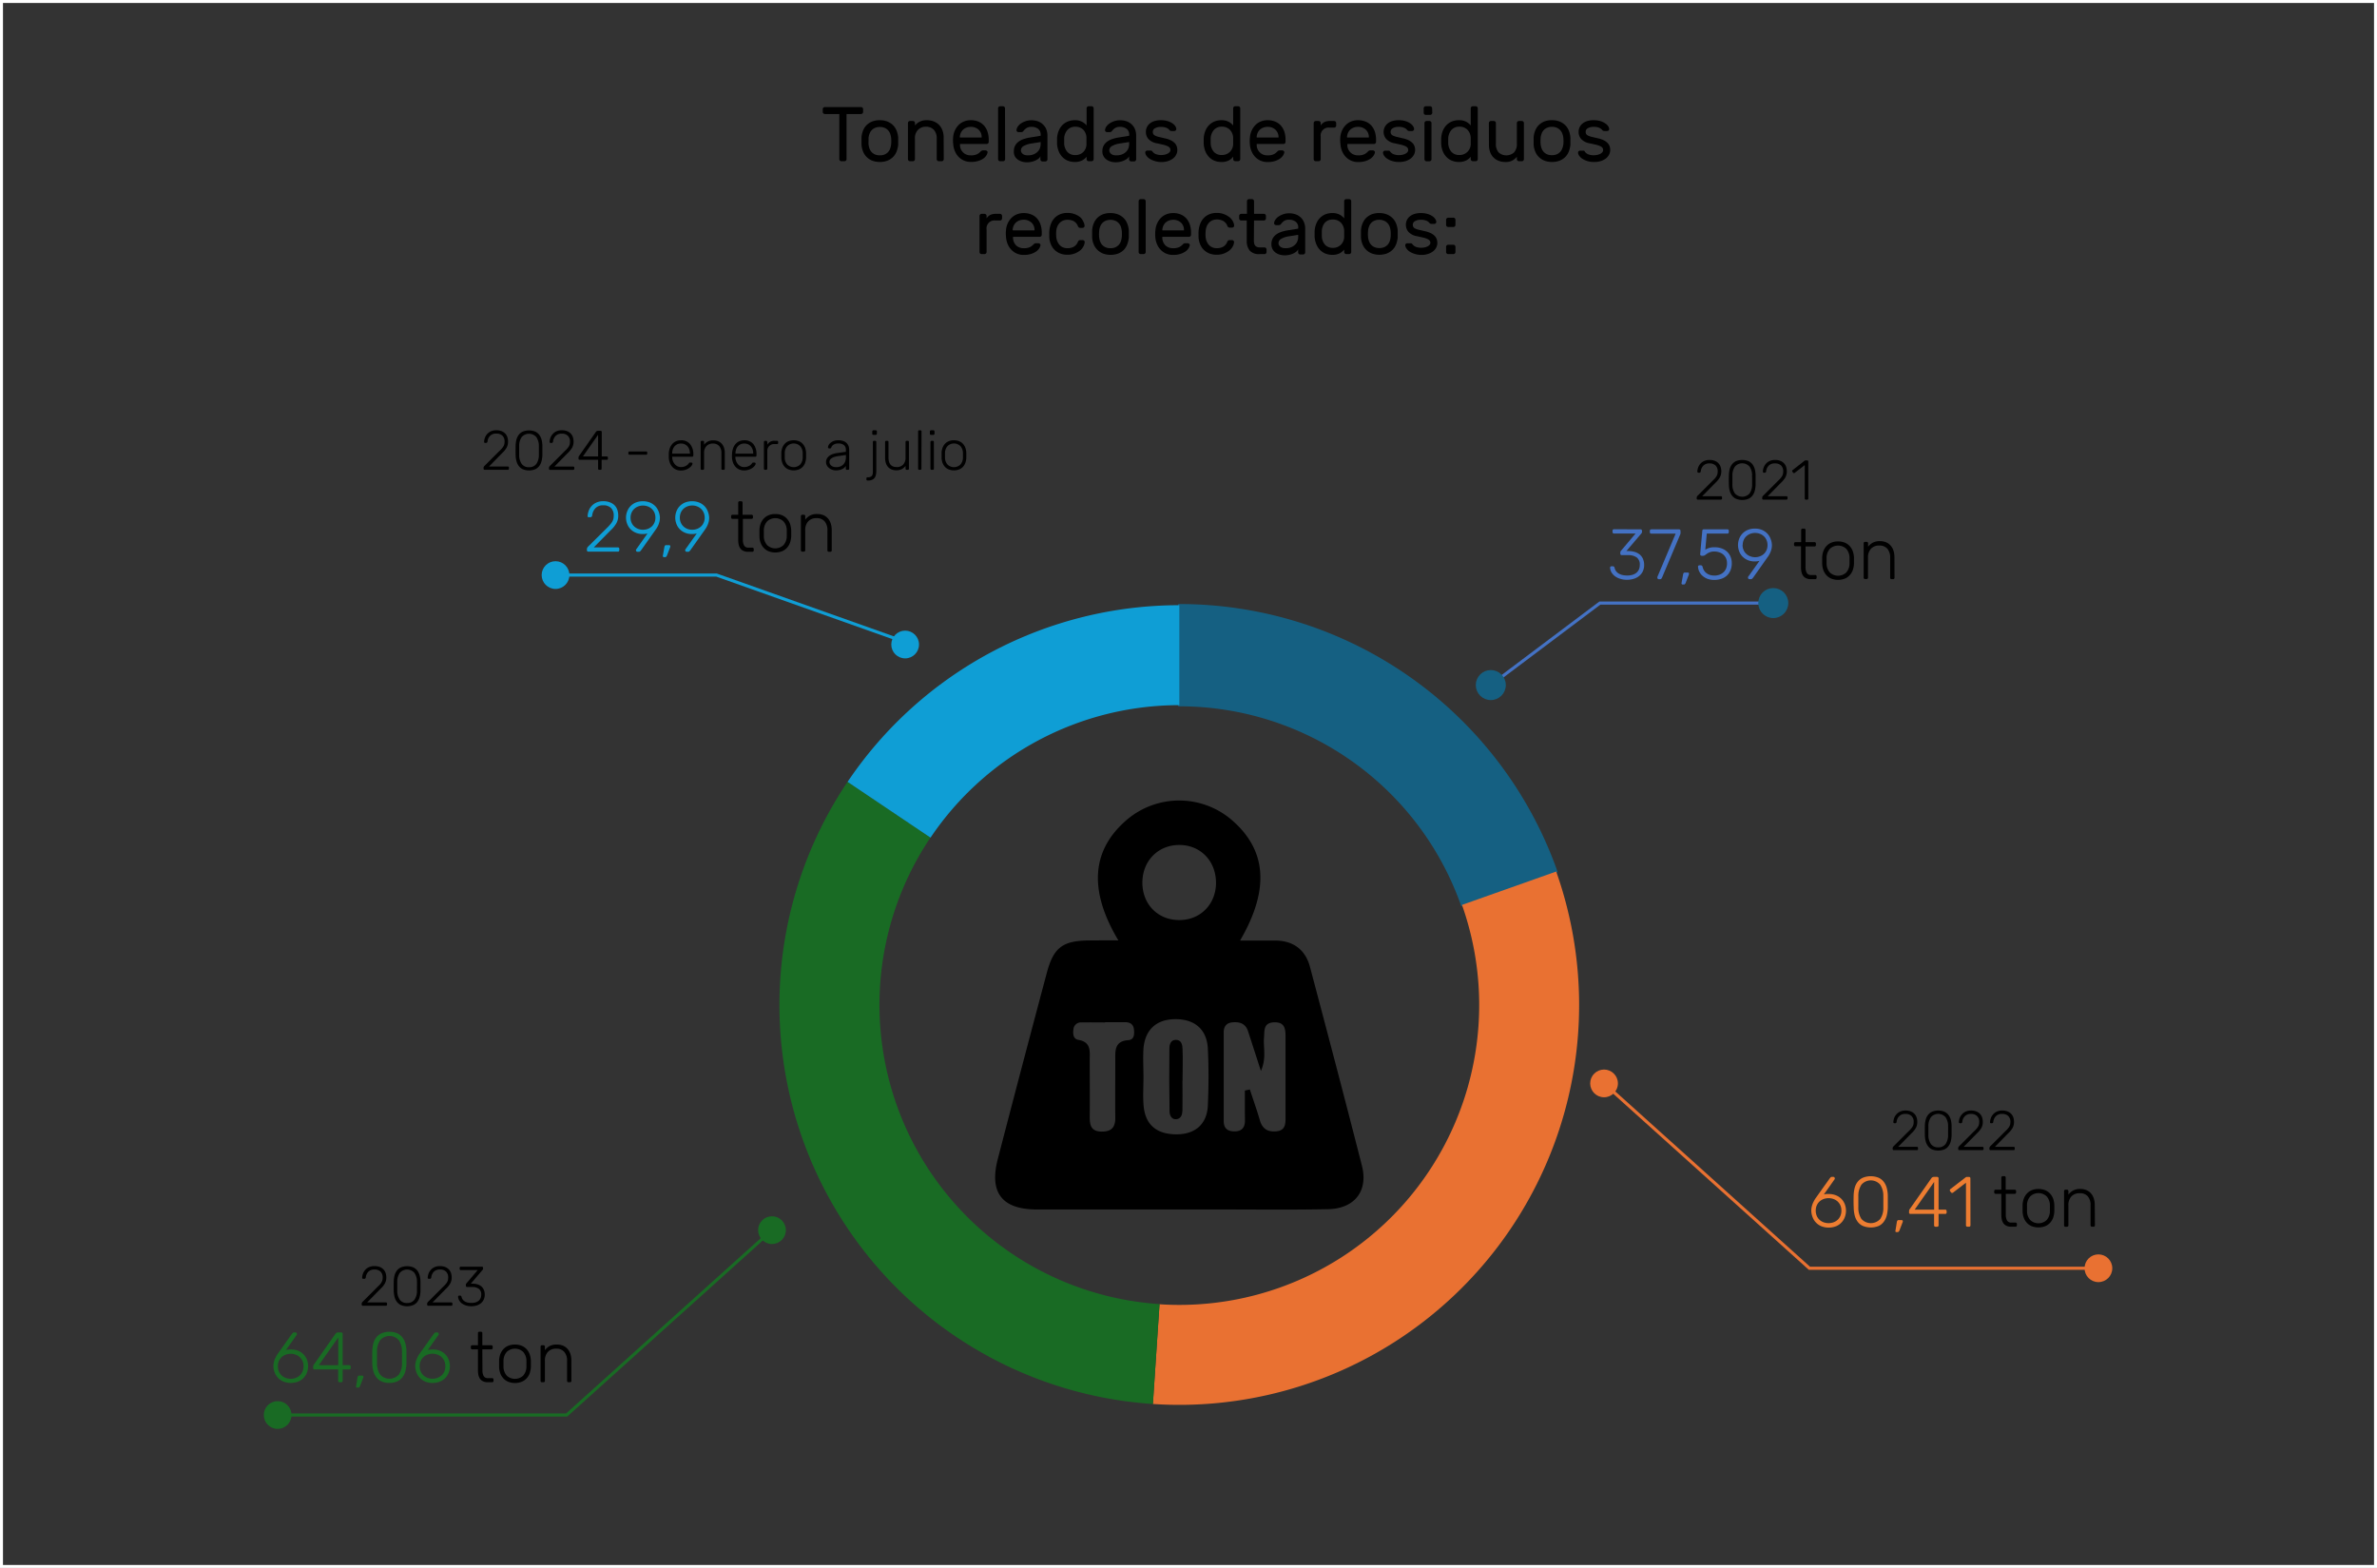 <svg xmlns="http://www.w3.org/2000/svg" viewBox="0 0 767.92 506.49"><rect x="0" y="0" width="767.92" height="506.49" fill="#333333" stroke="none"/><defs><style>.cls-1,.cls-13{fill:#196b24;}.cls-2{fill:#4472c4;}.cls-14,.cls-3{fill:#0f9ed5;}.cls-15,.cls-4,.cls-5,.cls-6,.cls-9{fill:none;}.cls-4{stroke:#0f9ed5;}.cls-10,.cls-11,.cls-15,.cls-4,.cls-5,.cls-6,.cls-9{stroke-miterlimit:10;}.cls-5{stroke:#196b24;}.cls-6{stroke:#4472c4;}.cls-7{fill:#ed7d31;}.cls-12,.cls-8{fill:#e97132;}.cls-9{stroke:#e97132;}.cls-10,.cls-11{fill:#156082;stroke:#156082;stroke-width:0.74px;}.cls-11,.cls-12,.cls-13,.cls-14{fill-rule:evenodd;}.cls-15{stroke:#fff;stroke-width:0.96px;}</style></defs><g id="Capa_2" data-name="Capa 2"><g id="OBJECTS"><circle class="cls-1" cx="89.7" cy="457.1" r="4.48"/><path d="M278.17,34.58a.68.68,0,0,1,.67.68v.9a.68.68,0,0,1-.67.67h-4.68V51.41a.61.61,0,0,1-.2.47.65.65,0,0,1-.47.2h-1a.65.65,0,0,1-.47-.2.61.61,0,0,1-.2-.47V36.83h-4.68a.65.65,0,0,1-.47-.2.61.61,0,0,1-.2-.47v-.9a.62.62,0,0,1,.2-.48.65.65,0,0,1,.47-.2Z"/><path d="M284.24,38.83a6.63,6.63,0,0,1,2.4.41,5.53,5.53,0,0,1,1.8,1.14,5.21,5.21,0,0,1,1.19,1.76,7.55,7.55,0,0,1,.54,2.27c0,.15,0,.33,0,.53v1.3c0,.21,0,.38,0,.52a8.3,8.3,0,0,1-.55,2.27,5.15,5.15,0,0,1-1.18,1.75,5.53,5.53,0,0,1-1.8,1.14,7.23,7.23,0,0,1-4.8,0,5.53,5.53,0,0,1-1.8-1.14A5.32,5.32,0,0,1,278.85,49a7.06,7.06,0,0,1-.53-2.27c0-.14,0-.31,0-.52s0-.42,0-.65,0-.44,0-.65,0-.38,0-.53a7.25,7.25,0,0,1,.53-2.27A5.36,5.36,0,0,1,280,40.38a5.53,5.53,0,0,1,1.8-1.14A6.63,6.63,0,0,1,284.24,38.83Zm3.65,7.8a7.76,7.76,0,0,0,.05-1,8.37,8.37,0,0,0-.05-1.06,5.62,5.62,0,0,0-.32-1.4,3.38,3.38,0,0,0-.7-1.12,3.16,3.16,0,0,0-1.1-.75,3.8,3.8,0,0,0-1.53-.28,3.75,3.75,0,0,0-1.52.28,3.07,3.07,0,0,0-1.1.75,3.22,3.22,0,0,0-.7,1.12,5.21,5.21,0,0,0-.33,1.4c0,.3,0,.66,0,1.06a9.9,9.9,0,0,0,0,1,5.21,5.21,0,0,0,.33,1.4,3.27,3.27,0,0,0,.7,1.13,3.35,3.35,0,0,0,1.1.75,3.93,3.93,0,0,0,1.52.27,4,4,0,0,0,1.53-.27,3.46,3.46,0,0,0,1.1-.75,3.42,3.42,0,0,0,.7-1.13A5.62,5.62,0,0,0,287.89,46.63Z"/><path d="M304.89,51.41a.61.61,0,0,1-.2.47.65.65,0,0,1-.47.2h-.93a.65.65,0,0,1-.47-.2.61.61,0,0,1-.2-.47v-6.6a4,4,0,0,0-.93-2.88,3.42,3.42,0,0,0-2.57-1,3.47,3.47,0,0,0-2.54,1,3.88,3.88,0,0,0-1,2.88v6.6a.65.65,0,0,1-.2.47.67.67,0,0,1-.48.2H294a.68.68,0,0,1-.68-.67V39.76a.68.68,0,0,1,.68-.68h.92a.67.67,0,0,1,.48.2.66.66,0,0,1,.2.48v.77A4.47,4.47,0,0,1,297,39.37a4.9,4.9,0,0,1,2.46-.54,6,6,0,0,1,2.18.39,4.93,4.93,0,0,1,1.71,1.1,4.86,4.86,0,0,1,1.11,1.76,6.47,6.47,0,0,1,.4,2.35Z"/><path d="M307.92,44.33a6.43,6.43,0,0,1,.55-2.15,6.1,6.1,0,0,1,1.17-1.75,5.13,5.13,0,0,1,1.74-1.17,5.66,5.66,0,0,1,2.26-.43,6.28,6.28,0,0,1,2.41.44,5,5,0,0,1,1.82,1.26,5.7,5.7,0,0,1,1.15,2,8.3,8.3,0,0,1,.4,2.63v.67a.68.68,0,0,1-.68.68h-8.6v.15a3.34,3.34,0,0,0,3.5,3.52,4.25,4.25,0,0,0,2.06-.39,4.2,4.2,0,0,0,1.12-.86,1.43,1.43,0,0,1,.35-.27,1,1,0,0,1,.45-.08h.75a.76.76,0,0,1,.5.2.49.49,0,0,1,.17.48,2.61,2.61,0,0,1-.42,1,3.61,3.61,0,0,1-1,1A6,6,0,0,1,316,52a7.6,7.6,0,0,1-2.31.31,5.4,5.4,0,0,1-4-1.64,5.8,5.8,0,0,1-1.18-1.8,6.88,6.88,0,0,1-.55-2.26A9.83,9.83,0,0,1,307.92,44.33Zm2.22.08h7v-.08a3.18,3.18,0,0,0-1-2.44,3.59,3.59,0,0,0-2.56-.91,3.76,3.76,0,0,0-1.35.24,3.53,3.53,0,0,0-1.1.67,3.44,3.44,0,0,0-.75,1.07,3.76,3.76,0,0,0-.3,1.37Z"/><path d="M324.72,51.41a.65.65,0,0,1-.2.47.69.69,0,0,1-.48.2h-.92a.68.68,0,0,1-.68-.67V35a.68.68,0,0,1,.68-.68H324a.69.69,0,0,1,.48.2.66.66,0,0,1,.2.48Z"/><path d="M327.54,48.81a3.62,3.62,0,0,1,.4-1.75,3.85,3.85,0,0,1,1.1-1.28,6,6,0,0,1,1.64-.85,13.16,13.16,0,0,1,2-.5l3.52-.57v-.33a2.24,2.24,0,0,0-.84-1.91,3.29,3.29,0,0,0-2.08-.64,2.86,2.86,0,0,0-1.67.4,4.55,4.55,0,0,0-1,.95.82.82,0,0,1-.32.28,1.28,1.28,0,0,1-.48.07h-.75a.73.73,0,0,1-.49-.2.54.54,0,0,1-.18-.47,2.44,2.44,0,0,1,.43-1.13,3.94,3.94,0,0,1,1-1,6.21,6.21,0,0,1,1.53-.74,5.81,5.81,0,0,1,1.84-.29,6.34,6.34,0,0,1,2.08.33,4.34,4.34,0,0,1,1.65,1,4.24,4.24,0,0,1,1.08,1.55,5.38,5.38,0,0,1,.39,2.12v7.63a.65.65,0,0,1-.2.47.69.69,0,0,1-.48.2h-.92a.68.68,0,0,1-.68-.67v-1a2.22,2.22,0,0,1-.7.84,5,5,0,0,1-1.09.61,6.66,6.66,0,0,1-1.27.38,7,7,0,0,1-1.24.12,5.69,5.69,0,0,1-1.79-.27,4.36,4.36,0,0,1-1.37-.74,3.26,3.26,0,0,1-.88-1.11A3.33,3.33,0,0,1,327.54,48.81Zm4.6,1.37a4.84,4.84,0,0,0,1.65-.27,4,4,0,0,0,1.29-.77A3.19,3.19,0,0,0,335.9,48a3.65,3.65,0,0,0,.29-1.5v-.62l-2.95.47a7.13,7.13,0,0,0-2.5.8,1.62,1.62,0,0,0-.92,1.43,1.4,1.4,0,0,0,.12.55,1.58,1.58,0,0,0,.4.52,1.94,1.94,0,0,0,.71.4A3.46,3.46,0,0,0,332.14,50.18Z"/><path d="M347.17,38.83a4.89,4.89,0,0,1,2.47.54,4.65,4.65,0,0,1,1.4,1.16V35a.68.68,0,0,1,.68-.68h.92a.69.69,0,0,1,.48.2.66.66,0,0,1,.2.48v16.4a.65.65,0,0,1-.2.47.69.69,0,0,1-.48.2h-.92a.68.68,0,0,1-.68-.67v-.78a4.37,4.37,0,0,1-1.42,1.19,5.1,5.1,0,0,1-2.45.51,5.81,5.81,0,0,1-2.19-.41,5.08,5.08,0,0,1-1.76-1.19,5.78,5.78,0,0,1-1.2-1.87,7.64,7.64,0,0,1-.53-2.48c0-.25,0-.52,0-.81s0-.56,0-.81a7.59,7.59,0,0,1,.53-2.48,5.73,5.73,0,0,1,1.2-1.86A5.19,5.19,0,0,1,345,39.24,5.81,5.81,0,0,1,347.17,38.83ZM351,46.66q0-.37,0-1t0-1A3.91,3.91,0,0,0,350,41.94a3.52,3.52,0,0,0-2.56-1,3.32,3.32,0,0,0-2.6,1.05,4.4,4.4,0,0,0-1.05,2.85c0,.47,0,.93,0,1.4a4.4,4.4,0,0,0,1.05,2.85,3.32,3.32,0,0,0,2.6,1,3.58,3.58,0,0,0,2.55-1A3.64,3.64,0,0,0,351,46.66Z"/><path d="M356.14,48.81a3.62,3.62,0,0,1,.4-1.75,3.85,3.85,0,0,1,1.1-1.28,6,6,0,0,1,1.64-.85,13.16,13.16,0,0,1,2-.5l3.52-.57v-.33a2.24,2.24,0,0,0-.84-1.91,3.29,3.29,0,0,0-2.08-.64,2.86,2.86,0,0,0-1.67.4,4.55,4.55,0,0,0-1,.95.82.82,0,0,1-.32.28,1.28,1.28,0,0,1-.48.07h-.75a.71.71,0,0,1-.49-.2A.54.54,0,0,1,357,42a2.34,2.34,0,0,1,.43-1.13,3.94,3.94,0,0,1,1.05-1,6,6,0,0,1,1.53-.74,5.81,5.81,0,0,1,1.84-.29,6.34,6.34,0,0,1,2.08.33,4.41,4.41,0,0,1,1.65,1,4.24,4.24,0,0,1,1.08,1.55,5.38,5.38,0,0,1,.39,2.12v7.63a.65.65,0,0,1-.2.47.69.69,0,0,1-.48.2h-.92a.68.68,0,0,1-.68-.67v-1a2.22,2.22,0,0,1-.7.84,5,5,0,0,1-1.09.61,6.89,6.89,0,0,1-1.27.38,7,7,0,0,1-1.24.12,5.65,5.65,0,0,1-1.79-.27,4.36,4.36,0,0,1-1.37-.74,3.26,3.26,0,0,1-.88-1.11A3.18,3.18,0,0,1,356.14,48.81Zm4.6,1.37a4.84,4.84,0,0,0,1.65-.27,4,4,0,0,0,1.29-.77A3.19,3.19,0,0,0,364.5,48a3.82,3.82,0,0,0,.29-1.5v-.62l-3,.47a7.13,7.13,0,0,0-2.5.8,1.62,1.62,0,0,0-.92,1.43,1.4,1.4,0,0,0,.12.55,1.58,1.58,0,0,0,.4.52,1.94,1.94,0,0,0,.71.4A3.41,3.41,0,0,0,360.74,50.18Z"/><path d="M378.12,48.48a1.17,1.17,0,0,0-.27-.79,2.09,2.09,0,0,0-.78-.53,8.5,8.5,0,0,0-1.34-.43q-.81-.19-1.89-.42A4.9,4.9,0,0,1,371,44.89a3.5,3.5,0,0,1-.81-2.31,3.42,3.42,0,0,1,1.2-2.62,4.29,4.29,0,0,1,1.51-.83,6.87,6.87,0,0,1,2.14-.3,7.21,7.21,0,0,1,2.14.28,5.35,5.35,0,0,1,1.54.7,3.46,3.46,0,0,1,.95.91,2,2,0,0,1,.35.94.57.57,0,0,1-.19.47.71.71,0,0,1-.49.2h-.82a1.41,1.41,0,0,1-.37-.06.74.74,0,0,1-.38-.29,2.47,2.47,0,0,0-1-.71A4.38,4.38,0,0,0,375,41a3.51,3.51,0,0,0-1.86.43,1.29,1.29,0,0,0-.71,1.17,1.24,1.24,0,0,0,.2.76,1.5,1.5,0,0,0,.65.5,5.8,5.8,0,0,0,1.18.39l1.84.43a8.4,8.4,0,0,1,1.93.63,4.69,4.69,0,0,1,1.25.88,2.83,2.83,0,0,1,.67,1.07,4,4,0,0,1,.2,1.24,3.11,3.11,0,0,1-.36,1.45,3.68,3.68,0,0,1-1,1.23,5.63,5.63,0,0,1-1.64.85,7,7,0,0,1-2.18.32A7.23,7.23,0,0,1,373,52a6.39,6.39,0,0,1-1.62-.74,3.58,3.58,0,0,1-1-.95,1.92,1.92,0,0,1-.39-1,.54.54,0,0,1,.18-.47.65.65,0,0,1,.5-.2h.9l.35,0a.65.65,0,0,1,.37.29,2.55,2.55,0,0,0,1.1.85,4.72,4.72,0,0,0,1.83.3,5,5,0,0,0,1.08-.12,3.92,3.92,0,0,0,.95-.35,2.15,2.15,0,0,0,.67-.54A1.12,1.12,0,0,0,378.12,48.48Z"/><path d="M394.52,38.83a4.89,4.89,0,0,1,2.47.54,4.65,4.65,0,0,1,1.4,1.16V35a.68.68,0,0,1,.68-.68H400a.69.69,0,0,1,.48.2.66.66,0,0,1,.2.48v16.4a.65.65,0,0,1-.2.47.69.69,0,0,1-.48.2h-.92a.68.68,0,0,1-.68-.67v-.78A4.37,4.37,0,0,1,397,51.82a5.1,5.1,0,0,1-2.45.51,5.81,5.81,0,0,1-2.19-.41,5.08,5.08,0,0,1-1.76-1.19,5.78,5.78,0,0,1-1.2-1.87,7.64,7.64,0,0,1-.53-2.48c0-.25,0-.52,0-.81s0-.56,0-.81a7.59,7.59,0,0,1,.53-2.48,5.73,5.73,0,0,1,1.2-1.86,5.19,5.19,0,0,1,1.76-1.18A5.81,5.81,0,0,1,394.52,38.83Zm3.87,7.83q0-.37,0-1t0-1a3.91,3.91,0,0,0-1.06-2.74,3.52,3.52,0,0,0-2.56-1,3.32,3.32,0,0,0-2.6,1.05,4.4,4.4,0,0,0-1.05,2.85c0,.47,0,.93,0,1.4a4.4,4.4,0,0,0,1.05,2.85,3.32,3.32,0,0,0,2.6,1,3.58,3.58,0,0,0,2.55-1A3.64,3.64,0,0,0,398.39,46.66Z"/><path d="M403.81,44.33a6.44,6.44,0,0,1,.56-2.15,6.1,6.1,0,0,1,1.17-1.75,5,5,0,0,1,1.74-1.17,5.66,5.66,0,0,1,2.26-.43,6.31,6.31,0,0,1,2.41.44,5,5,0,0,1,1.82,1.26,5.7,5.7,0,0,1,1.15,2,8.31,8.31,0,0,1,.39,2.63v.67a.68.68,0,0,1-.19.48.69.69,0,0,1-.48.2H406v.15a3.34,3.34,0,0,0,3.5,3.52,4.27,4.27,0,0,0,2.06-.39,4,4,0,0,0,1.11-.86,1.65,1.65,0,0,1,.35-.27,1.08,1.08,0,0,1,.46-.08h.75a.76.76,0,0,1,.5.2.49.49,0,0,1,.17.48,2.61,2.61,0,0,1-.42,1,3.74,3.74,0,0,1-1,1,6,6,0,0,1-1.65.78,7.64,7.64,0,0,1-2.31.31,5.44,5.44,0,0,1-2.25-.44,5.31,5.31,0,0,1-1.74-1.2,5.8,5.8,0,0,1-1.18-1.8,6.89,6.89,0,0,1-.56-2.26A11.05,11.05,0,0,1,403.81,44.33Zm2.23.08h7v-.08a3.21,3.21,0,0,0-1-2.44,3.59,3.59,0,0,0-2.56-.91,3.76,3.76,0,0,0-1.35.24,3.42,3.42,0,0,0-1.1.67,3.14,3.14,0,0,0-.75,1.07,3.76,3.76,0,0,0-.3,1.37Z"/><path d="M431,39.08a.65.65,0,0,1,.47.2.62.62,0,0,1,.2.48v.8a.61.61,0,0,1-.2.47.65.65,0,0,1-.47.2h-1.45a2.55,2.55,0,0,0-2.88,2.88v7.3a.61.61,0,0,1-.2.47.65.65,0,0,1-.47.2h-.93a.68.68,0,0,1-.67-.67V39.76a.68.68,0,0,1,.67-.68H426a.65.65,0,0,1,.47.2.62.62,0,0,1,.2.48v.77a3.2,3.2,0,0,1,1.2-1.1,4.17,4.17,0,0,1,1.83-.35Z"/><path d="M433,44.33a6.68,6.68,0,0,1,.55-2.15,6.12,6.12,0,0,1,1.18-1.75,5,5,0,0,1,1.74-1.17,5.66,5.66,0,0,1,2.26-.43,6.31,6.31,0,0,1,2.41.44A4.93,4.93,0,0,1,443,40.53a5.55,5.55,0,0,1,1.15,2,8,8,0,0,1,.4,2.63v.67a.68.68,0,0,1-.67.68h-8.6v.15a3.34,3.34,0,0,0,3.5,3.52,4.27,4.27,0,0,0,2.06-.39,4,4,0,0,0,1.11-.86,1.65,1.65,0,0,1,.35-.27,1,1,0,0,1,.45-.08h.75a.74.74,0,0,1,.5.2.5.5,0,0,1,.18.48,2.49,2.49,0,0,1-.43,1,3.56,3.56,0,0,1-1,1,6,6,0,0,1-1.65.78,7.64,7.64,0,0,1-2.31.31,5.44,5.44,0,0,1-2.25-.44,5.31,5.31,0,0,1-1.74-1.2,5.82,5.82,0,0,1-1.19-1.8,7.14,7.14,0,0,1-.55-2.26A11.05,11.05,0,0,1,433,44.33Zm2.23.08h7v-.08a3.21,3.21,0,0,0-1-2.44,3.59,3.59,0,0,0-2.56-.91,3.76,3.76,0,0,0-1.35.24,3.42,3.42,0,0,0-1.1.67,3.14,3.14,0,0,0-.75,1.07,3.76,3.76,0,0,0-.3,1.37Z"/><path d="M454.94,48.48a1.21,1.21,0,0,0-.26-.79,2.22,2.22,0,0,0-.79-.53,8.5,8.5,0,0,0-1.34-.43l-1.89-.42a4.87,4.87,0,0,1-2.83-1.42,3.51,3.51,0,0,1,.38-4.93,4.34,4.34,0,0,1,1.52-.83,6.8,6.8,0,0,1,2.13-.3,7.21,7.21,0,0,1,2.14.28,5.35,5.35,0,0,1,1.54.7,3.33,3.33,0,0,1,.95.91,1.88,1.88,0,0,1,.35.94.54.54,0,0,1-.19.47.7.7,0,0,1-.49.2h-.82a1.34,1.34,0,0,1-.36-.06.76.76,0,0,1-.39-.29,2.51,2.51,0,0,0-1-.71,4.46,4.46,0,0,0-1.77-.29,3.56,3.56,0,0,0-1.86.43,1.39,1.39,0,0,0-.51,1.93,1.5,1.5,0,0,0,.65.5,5.71,5.71,0,0,0,1.19.39l1.83.43a8.4,8.4,0,0,1,1.93.63,4.54,4.54,0,0,1,1.25.88,2.72,2.72,0,0,1,.67,1.07,3.7,3.7,0,0,1,.2,1.24,3.11,3.11,0,0,1-.36,1.45,3.68,3.68,0,0,1-1,1.23,5.57,5.57,0,0,1-1.63.85,7.06,7.06,0,0,1-2.19.32,7.27,7.27,0,0,1-2.18-.3,6.39,6.39,0,0,1-1.62-.74,3.58,3.58,0,0,1-1-.95,1.92,1.92,0,0,1-.39-1,.6.6,0,0,1,.18-.47.65.65,0,0,1,.5-.2h.9l.35,0a.62.62,0,0,1,.37.29,2.61,2.61,0,0,0,1.1.85,4.72,4.72,0,0,0,1.83.3,5,5,0,0,0,1.09-.12,4.25,4.25,0,0,0,.95-.35,2.23,2.23,0,0,0,.66-.54A1.07,1.07,0,0,0,454.94,48.48Z"/><path d="M462.71,36.43a.68.68,0,0,1-.67.68h-1.43a.65.65,0,0,1-.47-.2.69.69,0,0,1-.2-.48V35a.68.68,0,0,1,.67-.68H462a.65.65,0,0,1,.47.2.62.62,0,0,1,.2.48Zm-.25,15a.61.61,0,0,1-.2.47.65.65,0,0,1-.47.2h-.93a.68.68,0,0,1-.67-.67V39.76a.68.68,0,0,1,.67-.68h.93a.65.65,0,0,1,.47.2.62.62,0,0,1,.2.48Z"/><path d="M471.26,38.83a4.9,4.9,0,0,1,2.48.54,4.65,4.65,0,0,1,1.4,1.16V35a.68.68,0,0,1,.67-.68h.93a.65.65,0,0,1,.47.2.62.62,0,0,1,.2.48v16.4a.61.61,0,0,1-.2.47.65.65,0,0,1-.47.2h-.93a.68.68,0,0,1-.67-.67v-.78a4.31,4.31,0,0,1-1.43,1.19,5,5,0,0,1-2.45.51,5.79,5.79,0,0,1-2.18-.41,5.12,5.12,0,0,1-1.77-1.19,5.78,5.78,0,0,1-1.2-1.87,7.64,7.64,0,0,1-.52-2.48q0-.37,0-.81t0-.81a7.59,7.59,0,0,1,.52-2.48,5.73,5.73,0,0,1,1.2-1.86,5.23,5.23,0,0,1,1.77-1.18A5.79,5.79,0,0,1,471.26,38.83Zm3.88,7.83c0-.25,0-.58,0-1s0-.74,0-1a4,4,0,0,0-1.06-2.74,3.54,3.54,0,0,0-2.57-1,3.34,3.34,0,0,0-2.6,1.05,4.52,4.52,0,0,0-1.05,2.85c0,.47,0,.93,0,1.4a4.52,4.52,0,0,0,1.05,2.85,3.34,3.34,0,0,0,2.6,1,3.55,3.55,0,0,0,2.55-1A3.61,3.61,0,0,0,475.14,46.66Z"/><path d="M481,39.76a.68.68,0,0,1,.67-.68h.93a.65.65,0,0,1,.47.2.62.62,0,0,1,.2.48v6.6a4.12,4.12,0,0,0,.87,2.87,3.74,3.74,0,0,0,5,0,4,4,0,0,0,.9-2.87v-6.6a.66.66,0,0,1,.2-.48.69.69,0,0,1,.48-.2h.92a.67.67,0,0,1,.48.2.66.66,0,0,1,.2.48V51.41a.65.65,0,0,1-.2.47.67.67,0,0,1-.48.2h-.92a.69.69,0,0,1-.48-.2.65.65,0,0,1-.2-.47v-.78a4.39,4.39,0,0,1-3.75,1.7,5.75,5.75,0,0,1-2.15-.39,4.69,4.69,0,0,1-2.75-2.85,6.92,6.92,0,0,1-.37-2.36Z"/><path d="M501.41,38.83a6.63,6.63,0,0,1,2.4.41,5.53,5.53,0,0,1,1.8,1.14,5.21,5.21,0,0,1,1.19,1.76,7.55,7.55,0,0,1,.54,2.27,4.27,4.27,0,0,1,0,.53v1.3a4,4,0,0,1,0,.52,8.3,8.3,0,0,1-.55,2.27,5.15,5.15,0,0,1-1.18,1.75,5.53,5.53,0,0,1-1.8,1.14,7.23,7.23,0,0,1-4.8,0,5.53,5.53,0,0,1-1.8-1.14A5.15,5.15,0,0,1,496,49a6.81,6.81,0,0,1-.54-2.27c0-.14,0-.31,0-.52s0-.42,0-.65,0-.44,0-.65,0-.38,0-.53a7,7,0,0,1,.54-2.27,5.19,5.19,0,0,1,1.18-1.76,5.53,5.53,0,0,1,1.8-1.14A6.63,6.63,0,0,1,501.41,38.83Zm3.65,7.8a7.76,7.76,0,0,0,.05-1,8.37,8.37,0,0,0-.05-1.06,5.62,5.62,0,0,0-.32-1.4A3.38,3.38,0,0,0,504,42a3.16,3.16,0,0,0-1.1-.75,3.8,3.8,0,0,0-1.53-.28,3.75,3.75,0,0,0-1.52.28,3.07,3.07,0,0,0-1.1.75,3.22,3.22,0,0,0-.7,1.12,5.21,5.21,0,0,0-.33,1.4c0,.3-.05.66-.05,1.06a9.9,9.9,0,0,0,.05,1,5.21,5.21,0,0,0,.33,1.4,3.27,3.27,0,0,0,.7,1.13,3.35,3.35,0,0,0,1.1.75,3.93,3.93,0,0,0,1.52.27,4,4,0,0,0,1.53-.27,3.46,3.46,0,0,0,1.1-.75,3.42,3.42,0,0,0,.7-1.13A5.62,5.62,0,0,0,505.06,46.63Z"/><path d="M517.91,48.48a1.16,1.16,0,0,0-.26-.79,2.13,2.13,0,0,0-.79-.53,8.35,8.35,0,0,0-1.33-.43l-1.89-.42a4.9,4.9,0,0,1-2.84-1.42,3.5,3.5,0,0,1-.81-2.31,3.42,3.42,0,0,1,1.2-2.62,4.29,4.29,0,0,1,1.51-.83,6.87,6.87,0,0,1,2.14-.3,7.26,7.26,0,0,1,2.14.28,5.29,5.29,0,0,1,1.53.7,3.2,3.2,0,0,1,1,.91,1.79,1.79,0,0,1,.35.94.54.54,0,0,1-.18.47.73.73,0,0,1-.49.2h-.83a1.34,1.34,0,0,1-.36-.06.8.8,0,0,1-.39-.29,2.36,2.36,0,0,0-1-.71,4.38,4.38,0,0,0-1.76-.29,3.51,3.51,0,0,0-1.86.43,1.3,1.3,0,0,0-.72,1.17,1.32,1.32,0,0,0,.2.76,1.56,1.56,0,0,0,.65.5,5.92,5.92,0,0,0,1.19.39l1.84.43a8.31,8.31,0,0,1,1.92.63,4.39,4.39,0,0,1,1.25.88,2.86,2.86,0,0,1,.68,1.07,4,4,0,0,1,.2,1.24,3.11,3.11,0,0,1-.36,1.45,3.8,3.8,0,0,1-1,1.23,5.63,5.63,0,0,1-1.64.85,7,7,0,0,1-2.19.32,7.2,7.2,0,0,1-2.17-.3,6.31,6.31,0,0,1-1.63-.74,3.53,3.53,0,0,1-1-.95,1.75,1.75,0,0,1-.39-1,.56.56,0,0,1,.17-.47.66.66,0,0,1,.5-.2h.9l.35,0A.63.63,0,0,1,512,49a2.5,2.5,0,0,0,1.1.85,4.64,4.64,0,0,0,1.82.3,5,5,0,0,0,1.09-.12,3.92,3.92,0,0,0,1-.35,2,2,0,0,0,.66-.54A1.07,1.07,0,0,0,517.91,48.48Z"/><path d="M323.05,69.08a.68.68,0,0,1,.68.68v.8a.68.68,0,0,1-.68.67H321.6a2.54,2.54,0,0,0-2.87,2.88v7.3a.68.68,0,0,1-.68.67h-.92a.67.67,0,0,1-.48-.2.65.65,0,0,1-.2-.47V69.76a.66.66,0,0,1,.2-.48.67.67,0,0,1,.48-.2h.92a.68.68,0,0,1,.68.68v.77a3.06,3.06,0,0,1,1.2-1.1,4.12,4.12,0,0,1,1.82-.35Z"/><path d="M325,74.33a6.43,6.43,0,0,1,.55-2.15,6.1,6.1,0,0,1,1.17-1.75,5.23,5.23,0,0,1,1.74-1.17,5.69,5.69,0,0,1,2.26-.43,6.37,6.37,0,0,1,2.42.44A5,5,0,0,1,335,70.53a5.7,5.7,0,0,1,1.15,2,8,8,0,0,1,.4,2.63v.67a.69.69,0,0,1-.2.48.67.67,0,0,1-.48.2h-8.6v.15a3.55,3.55,0,0,0,1,2.61,3.48,3.48,0,0,0,2.46.91,4.32,4.32,0,0,0,2.07-.39,4.14,4.14,0,0,0,1.11-.86,1.43,1.43,0,0,1,.35-.27,1,1,0,0,1,.45-.08h.75a.76.76,0,0,1,.5.2.47.47,0,0,1,.17.48,2.61,2.61,0,0,1-.42,1,3.7,3.7,0,0,1-1,1,6.33,6.33,0,0,1-1.65.78,7.67,7.67,0,0,1-2.32.31,5.44,5.44,0,0,1-2.25-.44,5.37,5.37,0,0,1-1.73-1.2,5.65,5.65,0,0,1-1.19-1.8,6.88,6.88,0,0,1-.55-2.26A9.83,9.83,0,0,1,325,74.33Zm2.22.08h7v-.08a3.21,3.21,0,0,0-1-2.44,3.63,3.63,0,0,0-2.57-.91,3.76,3.76,0,0,0-1.35.24,3.53,3.53,0,0,0-1.1.67,3.44,3.44,0,0,0-.75,1.07,3.76,3.76,0,0,0-.3,1.37Z"/><path d="M341.23,76.46a4.87,4.87,0,0,0,.44,1.7,3.84,3.84,0,0,0,.82,1.15,3.16,3.16,0,0,0,1.09.66,3.68,3.68,0,0,0,1.22.21,4.31,4.31,0,0,0,2.05-.45,3,3,0,0,0,1.33-1.5,1.43,1.43,0,0,1,.36-.54.78.78,0,0,1,.46-.13h.75a.66.66,0,0,1,.49.2.57.57,0,0,1,.19.47,3.28,3.28,0,0,1-.39,1.31A4.39,4.39,0,0,1,349,80.87a6.59,6.59,0,0,1-1.75,1,6.46,6.46,0,0,1-2.42.42,6.16,6.16,0,0,1-2.43-.45,5.36,5.36,0,0,1-1.8-1.22,5.41,5.41,0,0,1-1.15-1.83,6.94,6.94,0,0,1-.47-2.25c0-.27,0-.59,0-1a8.43,8.43,0,0,1,.55-3.26,5.54,5.54,0,0,1,1.13-1.82,5.25,5.25,0,0,1,1.78-1.23,6.11,6.11,0,0,1,2.42-.45,6.26,6.26,0,0,1,2.42.43,6.57,6.57,0,0,1,1.75,1A4.39,4.39,0,0,1,350,71.62a3.28,3.28,0,0,1,.39,1.31.6.6,0,0,1-.19.48.7.7,0,0,1-.49.2H349a.78.78,0,0,1-.46-.14,1.28,1.28,0,0,1-.36-.54,3,3,0,0,0-1.33-1.5A4.31,4.31,0,0,0,344.8,71a3.74,3.74,0,0,0-1.23.21,3.19,3.19,0,0,0-1.1.67,3.74,3.74,0,0,0-.83,1.15,4.77,4.77,0,0,0-.41,1.7A10.22,10.22,0,0,0,341.23,76.46Z"/><path d="M358.75,68.83a6.63,6.63,0,0,1,2.4.41,5.53,5.53,0,0,1,1.8,1.14,5.21,5.21,0,0,1,1.19,1.76,7.55,7.55,0,0,1,.54,2.27c0,.15,0,.33,0,.53v1.3c0,.21,0,.38,0,.52a8.3,8.3,0,0,1-.55,2.27A5.15,5.15,0,0,1,363,80.78a5.53,5.53,0,0,1-1.8,1.14,7.23,7.23,0,0,1-4.8,0,5.53,5.53,0,0,1-1.8-1.14A5.15,5.15,0,0,1,353.37,79a6.81,6.81,0,0,1-.54-2.27c0-.14,0-.31,0-.52s0-.42,0-.65,0-.44,0-.65,0-.38,0-.53a7,7,0,0,1,.54-2.27,5.19,5.19,0,0,1,1.18-1.76,5.53,5.53,0,0,1,1.8-1.14A6.63,6.63,0,0,1,358.75,68.83Zm3.65,7.8a7.76,7.76,0,0,0,.05-1,8.37,8.37,0,0,0-.05-1.06,5.62,5.62,0,0,0-.32-1.4,3.38,3.38,0,0,0-.7-1.12,3.16,3.16,0,0,0-1.1-.75,3.8,3.8,0,0,0-1.53-.28,3.75,3.75,0,0,0-1.52.28,3.07,3.07,0,0,0-1.1.75,3.22,3.22,0,0,0-.7,1.12,5.21,5.21,0,0,0-.33,1.4c0,.3-.05.66-.05,1.06a9.9,9.9,0,0,0,.05,1,5.21,5.21,0,0,0,.33,1.4,3.27,3.27,0,0,0,.7,1.13,3.35,3.35,0,0,0,1.1.75,3.93,3.93,0,0,0,1.52.27,4,4,0,0,0,1.53-.27,3.46,3.46,0,0,0,1.1-.75,3.42,3.42,0,0,0,.7-1.13A5.62,5.62,0,0,0,362.4,76.63Z"/><path d="M370.13,81.41a.65.65,0,0,1-.2.47.67.67,0,0,1-.48.2h-.92a.67.67,0,0,1-.48-.2.65.65,0,0,1-.2-.47V65a.66.66,0,0,1,.2-.48.67.67,0,0,1,.48-.2h.92a.67.67,0,0,1,.48.2.66.66,0,0,1,.2.48Z"/><path d="M373.28,74.33a6.43,6.43,0,0,1,.55-2.15A6.1,6.1,0,0,1,375,70.43a5.23,5.23,0,0,1,1.74-1.17,5.69,5.69,0,0,1,2.26-.43,6.37,6.37,0,0,1,2.42.44,5,5,0,0,1,1.81,1.26,5.7,5.7,0,0,1,1.15,2,8,8,0,0,1,.4,2.63v.67a.69.69,0,0,1-.2.48.67.67,0,0,1-.48.2h-8.6v.15a3.55,3.55,0,0,0,1,2.61,3.48,3.48,0,0,0,2.46.91,4.32,4.32,0,0,0,2.07-.39,4.14,4.14,0,0,0,1.11-.86,1.43,1.43,0,0,1,.35-.27,1,1,0,0,1,.45-.08h.75a.76.76,0,0,1,.5.2.47.47,0,0,1,.17.48,2.61,2.61,0,0,1-.42,1,3.7,3.7,0,0,1-1,1,6.33,6.33,0,0,1-1.65.78,7.67,7.67,0,0,1-2.32.31,5.44,5.44,0,0,1-2.25-.44,5.37,5.37,0,0,1-1.73-1.2,5.65,5.65,0,0,1-1.19-1.8,6.88,6.88,0,0,1-.55-2.26A9.83,9.83,0,0,1,373.28,74.33Zm2.22.08h7v-.08a3.21,3.21,0,0,0-1-2.44A3.63,3.63,0,0,0,379,71a3.76,3.76,0,0,0-1.35.24,3.53,3.53,0,0,0-1.1.67A3.44,3.44,0,0,0,375.8,73a3.76,3.76,0,0,0-.3,1.37Z"/><path d="M389.48,76.46a4.87,4.87,0,0,0,.44,1.7,3.84,3.84,0,0,0,.82,1.15,3.16,3.16,0,0,0,1.09.66,3.68,3.68,0,0,0,1.22.21,4.31,4.31,0,0,0,2.05-.45,3,3,0,0,0,1.33-1.5,1.43,1.43,0,0,1,.36-.54.78.78,0,0,1,.46-.13H398a.66.66,0,0,1,.49.2.57.57,0,0,1,.19.47,3.28,3.28,0,0,1-.39,1.31,4.39,4.39,0,0,1-1.07,1.33,6.59,6.59,0,0,1-1.75,1,6.46,6.46,0,0,1-2.42.42,6.16,6.16,0,0,1-2.43-.45,5.36,5.36,0,0,1-1.8-1.22,5.41,5.41,0,0,1-1.15-1.83,6.94,6.94,0,0,1-.47-2.25c0-.27,0-.59,0-1a8.43,8.43,0,0,1,.55-3.26,5.54,5.54,0,0,1,1.13-1.82,5.25,5.25,0,0,1,1.78-1.23,6.11,6.11,0,0,1,2.42-.45,6.26,6.26,0,0,1,2.42.43,6.57,6.57,0,0,1,1.75,1,4.39,4.39,0,0,1,1.07,1.33,3.28,3.28,0,0,1,.39,1.31.6.6,0,0,1-.19.48.7.7,0,0,1-.49.2h-.75a.78.78,0,0,1-.46-.14,1.28,1.28,0,0,1-.36-.54,3,3,0,0,0-1.33-1.5,4.31,4.31,0,0,0-2.05-.45,3.74,3.74,0,0,0-1.23.21,3.19,3.19,0,0,0-1.1.67,3.74,3.74,0,0,0-.83,1.15,4.77,4.77,0,0,0-.41,1.7A10.22,10.22,0,0,0,389.48,76.46Z"/><path d="M405.08,77.71a4.1,4.1,0,0,0,.09.88,1.68,1.68,0,0,0,.31.72,1.41,1.41,0,0,0,.64.46,2.85,2.85,0,0,0,1.06.16h1.32a.67.67,0,0,1,.48.2.66.66,0,0,1,.2.48v.8a.65.65,0,0,1-.2.47.67.67,0,0,1-.48.2h-1.57A4,4,0,0,1,403.78,81a4.83,4.83,0,0,1-1-3.25V71.23H401a.65.65,0,0,1-.47-.2.61.61,0,0,1-.2-.47v-.8a.62.62,0,0,1,.2-.48.65.65,0,0,1,.47-.2h1.85V65a.66.66,0,0,1,.2-.48.67.67,0,0,1,.48-.2h.92a.67.67,0,0,1,.48.2.66.66,0,0,1,.2.48v4.07h3.17a.67.67,0,0,1,.48.2.66.66,0,0,1,.2.48v.8a.65.65,0,0,1-.2.47.67.67,0,0,1-.48.2h-3.17Z"/><path d="M410.75,78.81a3.73,3.73,0,0,1,.4-1.75,4,4,0,0,1,1.1-1.28,6.2,6.2,0,0,1,1.64-.85,13.47,13.47,0,0,1,2-.5l3.52-.57v-.33a2.26,2.26,0,0,0-.83-1.91,3.33,3.33,0,0,0-2.09-.64,2.8,2.8,0,0,0-1.66.4,4.38,4.38,0,0,0-1,1,.82.82,0,0,1-.32.28,1.28,1.28,0,0,1-.48.07h-.75a.69.69,0,0,1-.48-.2.52.52,0,0,1-.19-.47,2.36,2.36,0,0,1,.44-1.13,3.66,3.66,0,0,1,1.05-1,6.14,6.14,0,0,1,1.52-.74,5.86,5.86,0,0,1,1.84-.29,6.45,6.45,0,0,1,2.09.33,4.49,4.49,0,0,1,1.65,1,4.34,4.34,0,0,1,1.07,1.55,5.38,5.38,0,0,1,.39,2.12v7.63a.65.65,0,0,1-.2.47.67.67,0,0,1-.48.2h-.92a.67.67,0,0,1-.48-.2.65.65,0,0,1-.2-.47v-1a2.22,2.22,0,0,1-.7.84,4.89,4.89,0,0,1-1.08.61,6.73,6.73,0,0,1-2.52.5,5.59,5.59,0,0,1-1.78-.27,4.42,4.42,0,0,1-1.38-.74,3.23,3.23,0,0,1-.87-1.11A3.19,3.19,0,0,1,410.75,78.81Zm4.6,1.37a4.84,4.84,0,0,0,1.65-.27,4,4,0,0,0,1.29-.77,3.33,3.33,0,0,0,.83-1.16,3.82,3.82,0,0,0,.28-1.5v-.62l-2.95.47a7.13,7.13,0,0,0-2.5.8,1.64,1.64,0,0,0-.92,1.43,1.4,1.4,0,0,0,.12.55,1.73,1.73,0,0,0,.4.52,2,2,0,0,0,.72.4A3.35,3.35,0,0,0,415.35,80.18Z"/><path d="M430.38,68.83a4.86,4.86,0,0,1,2.47.54,4.53,4.53,0,0,1,1.4,1.16V65a.66.66,0,0,1,.2-.48.67.67,0,0,1,.48-.2h.92a.67.67,0,0,1,.48.2.66.66,0,0,1,.2.48v16.4a.65.65,0,0,1-.2.47.67.67,0,0,1-.48.2h-.92a.67.67,0,0,1-.48-.2.65.65,0,0,1-.2-.47v-.78a4.37,4.37,0,0,1-1.42,1.19,5.1,5.1,0,0,1-2.45.51,5.84,5.84,0,0,1-2.19-.41,5.17,5.17,0,0,1-1.76-1.19,5.78,5.78,0,0,1-1.2-1.87,7.64,7.64,0,0,1-.53-2.48c0-.25,0-.52,0-.81s0-.56,0-.81a7.59,7.59,0,0,1,.53-2.48,5.73,5.73,0,0,1,1.2-1.86,5.29,5.29,0,0,1,1.76-1.18A5.84,5.84,0,0,1,430.38,68.83Zm3.87,7.83q0-.37,0-1t0-1a3.91,3.91,0,0,0-1.06-2.74,3.52,3.52,0,0,0-2.56-1,3.32,3.32,0,0,0-2.6,1,4.4,4.4,0,0,0-1,2.85c0,.47,0,.93,0,1.4a4.4,4.4,0,0,0,1,2.85,3.32,3.32,0,0,0,2.6,1.05,3.58,3.58,0,0,0,2.55-1A3.64,3.64,0,0,0,434.25,76.66Z"/><path d="M445.6,68.83a6.63,6.63,0,0,1,2.4.41,5.53,5.53,0,0,1,1.8,1.14A5.21,5.21,0,0,1,451,72.14a7.55,7.55,0,0,1,.54,2.27c0,.15,0,.33,0,.53v1.3c0,.21,0,.38,0,.52A8.3,8.3,0,0,1,451,79a5.15,5.15,0,0,1-1.18,1.75,5.53,5.53,0,0,1-1.8,1.14,7.23,7.23,0,0,1-4.8,0,5.53,5.53,0,0,1-1.8-1.14A5.15,5.15,0,0,1,440.22,79a6.81,6.81,0,0,1-.54-2.27c0-.14,0-.31,0-.52s0-.42,0-.65,0-.44,0-.65,0-.38,0-.53a7,7,0,0,1,.54-2.27,5.19,5.19,0,0,1,1.18-1.76,5.53,5.53,0,0,1,1.8-1.14A6.63,6.63,0,0,1,445.6,68.83Zm3.65,7.8a7.76,7.76,0,0,0,.05-1,8.37,8.37,0,0,0-.05-1.06,5.62,5.62,0,0,0-.32-1.4,3.38,3.38,0,0,0-.7-1.12,3.16,3.16,0,0,0-1.1-.75A3.8,3.8,0,0,0,445.6,71a3.75,3.75,0,0,0-1.52.28A3.07,3.07,0,0,0,443,72a3.22,3.22,0,0,0-.7,1.12,5.21,5.21,0,0,0-.33,1.4c0,.3-.05.66-.05,1.06a9.9,9.9,0,0,0,.05,1,5.21,5.21,0,0,0,.33,1.4,3.27,3.27,0,0,0,.7,1.13,3.35,3.35,0,0,0,1.1.75,3.93,3.93,0,0,0,1.52.27,4,4,0,0,0,1.53-.27,3.46,3.46,0,0,0,1.1-.75,3.42,3.42,0,0,0,.7-1.13A5.62,5.62,0,0,0,449.25,76.63Z"/><path d="M462.1,78.48a1.16,1.16,0,0,0-.26-.79,2.13,2.13,0,0,0-.79-.53,8.35,8.35,0,0,0-1.33-.43l-1.89-.42A4.9,4.9,0,0,1,455,74.89a3.5,3.5,0,0,1-.81-2.31,3.42,3.42,0,0,1,1.2-2.62,4.29,4.29,0,0,1,1.51-.83,6.87,6.87,0,0,1,2.14-.3,7.26,7.26,0,0,1,2.14.28,5.29,5.29,0,0,1,1.53.7,3.2,3.2,0,0,1,.95.91,1.79,1.79,0,0,1,.35.94.52.52,0,0,1-.19.47.69.69,0,0,1-.48.2h-.83a1.34,1.34,0,0,1-.36-.06.8.8,0,0,1-.39-.29,2.36,2.36,0,0,0-1-.71A4.38,4.38,0,0,0,459,71a3.51,3.51,0,0,0-1.86.43,1.3,1.3,0,0,0-.72,1.17,1.32,1.32,0,0,0,.2.76,1.56,1.56,0,0,0,.65.5,5.92,5.92,0,0,0,1.19.39l1.84.43a8.31,8.31,0,0,1,1.92.63,4.39,4.39,0,0,1,1.25.88,2.86,2.86,0,0,1,.68,1.07,4,4,0,0,1,.2,1.24,3.11,3.11,0,0,1-.36,1.45,3.8,3.8,0,0,1-1,1.23,5.63,5.63,0,0,1-1.64.85,7,7,0,0,1-2.19.32A7.2,7.2,0,0,1,457,82a6.31,6.31,0,0,1-1.63-.74,3.71,3.71,0,0,1-1-1,1.81,1.81,0,0,1-.38-1,.56.56,0,0,1,.17-.47.66.66,0,0,1,.5-.2h.9l.35,0a.63.63,0,0,1,.38.29,2.5,2.5,0,0,0,1.1.85,4.64,4.64,0,0,0,1.82.3,5,5,0,0,0,1.09-.12,3.92,3.92,0,0,0,.95-.35,2,2,0,0,0,.66-.54A1.07,1.07,0,0,0,462.1,78.48Z"/><path d="M469.53,70.31a.68.68,0,0,1,.67.67v1.68a.61.61,0,0,1-.2.47.65.65,0,0,1-.47.2h-1.68a.65.65,0,0,1-.47-.2.61.61,0,0,1-.2-.47V71a.68.68,0,0,1,.67-.67Zm0,8.75a.68.68,0,0,1,.67.67v1.68a.61.61,0,0,1-.2.47.65.65,0,0,1-.47.2h-1.68a.65.65,0,0,1-.47-.2.61.61,0,0,1-.2-.47V79.73a.68.68,0,0,1,.67-.67Z"/><path d="M548.35,152.32a4,4,0,0,1,.25-1.27,3.64,3.64,0,0,1,1.92-2.12,4.2,4.2,0,0,1,1.77-.35,4.42,4.42,0,0,1,1.75.31,3.22,3.22,0,0,1,1.17.81,3,3,0,0,1,.67,1.17,4.49,4.49,0,0,1,.21,1.36,4,4,0,0,1-.49,2,7.78,7.78,0,0,1-1.47,1.79l-4.22,4.28h6a.37.37,0,0,1,.42.41V161c0,.27-.14.4-.42.4h-7.38a.35.35,0,0,1-.39-.4v-.27a.67.67,0,0,1,.1-.35,1.64,1.64,0,0,1,.35-.4l4.66-4.66c.33-.32.61-.6.83-.85a4.88,4.88,0,0,0,.51-.73,2.49,2.49,0,0,0,.26-.7,3.74,3.74,0,0,0,.07-.77,2.55,2.55,0,0,0-.68-1.89,2.72,2.72,0,0,0-2-.68,2.64,2.64,0,0,0-1.95.71,3.12,3.12,0,0,0-.84,1.88.5.5,0,0,1-.17.32.47.47,0,0,1-.25.1h-.35C548.47,152.67,548.35,152.55,548.35,152.32Z"/><path d="M558.54,153.55a8.89,8.89,0,0,1,.23-1.89,4.28,4.28,0,0,1,.72-1.59,3.63,3.63,0,0,1,1.32-1.09,5.43,5.43,0,0,1,4.09,0,3.6,3.6,0,0,1,1.31,1.09,4.62,4.62,0,0,1,.72,1.59,8.29,8.29,0,0,1,.24,1.89c0,1,0,2,0,3a8.88,8.88,0,0,1-.25,1.89,4.42,4.42,0,0,1-.71,1.59,3.58,3.58,0,0,1-1.31,1.08,5.31,5.31,0,0,1-4.09,0,3.58,3.58,0,0,1-1.31-1.08,4.62,4.62,0,0,1-.72-1.59,8.29,8.29,0,0,1-.24-1.89C558.51,155.59,558.51,154.58,558.54,153.55Zm7.5.09a5,5,0,0,0-.82-2.9,3.14,3.14,0,0,0-4.74,0,5,5,0,0,0-.81,2.9c0,.5,0,1,0,1.41s0,.92,0,1.43a5,5,0,0,0,.81,2.92,3.19,3.19,0,0,0,4.75,0,5,5,0,0,0,.81-2.92c0-.51,0-1,0-1.43S566.05,154.14,566,153.64Z"/><path d="M569.52,152.32a4,4,0,0,1,.25-1.27,3.64,3.64,0,0,1,1.92-2.12,4.17,4.17,0,0,1,1.77-.35,4.33,4.33,0,0,1,1.74.31,3.18,3.18,0,0,1,1.18.81,3,3,0,0,1,.67,1.17,4.48,4.48,0,0,1,.2,1.36,4,4,0,0,1-.48,2,7.85,7.85,0,0,1-1.48,1.79l-4.21,4.28h6a.36.36,0,0,1,.41.41V161c0,.27-.13.4-.41.4h-7.38a.35.35,0,0,1-.4-.4v-.27a.78.78,0,0,1,.1-.35,2,2,0,0,1,.36-.4l4.66-4.66c.33-.32.61-.6.82-.85a4.34,4.34,0,0,0,.52-.73,2.84,2.84,0,0,0,.26-.7,3.74,3.74,0,0,0,.07-.77,2.59,2.59,0,0,0-.68-1.89,2.72,2.72,0,0,0-2-.68,2.64,2.64,0,0,0-2,.71,3.07,3.07,0,0,0-.84,1.88.5.5,0,0,1-.17.32.5.5,0,0,1-.25.1h-.36C569.64,152.67,569.52,152.55,569.52,152.32Z"/><path d="M584.19,161a.35.35,0,0,1-.4.4h-.34a.35.35,0,0,1-.4-.4V150.24l-3.22,2.48a.36.36,0,0,1-.56-.07l-.2-.25a.44.44,0,0,1-.09-.3.37.37,0,0,1,.17-.26l3.83-3a.53.53,0,0,1,.23-.11l.24,0h.34a.35.35,0,0,1,.4.4Z"/><path d="M117,412.74a4.08,4.08,0,0,1,.25-1.28,3.64,3.64,0,0,1,.71-1.21,3.58,3.58,0,0,1,1.21-.9A4,4,0,0,1,121,409a4.52,4.52,0,0,1,1.74.3,3.43,3.43,0,0,1,1.18.81,3.11,3.11,0,0,1,.67,1.17,4.55,4.55,0,0,1,.21,1.37,4,4,0,0,1-.49,2,7.37,7.37,0,0,1-1.48,1.78l-4.21,4.29h6a.37.37,0,0,1,.42.41v.27c0,.27-.14.4-.42.4h-7.38a.35.35,0,0,1-.39-.4v-.27a.76.76,0,0,1,.09-.35,2,2,0,0,1,.36-.4l4.66-4.67c.33-.31.61-.59.83-.84a4.88,4.88,0,0,0,.51-.73,2.84,2.84,0,0,0,.26-.7,3.74,3.74,0,0,0,.07-.77,2.59,2.59,0,0,0-.68-1.89,2.72,2.72,0,0,0-2-.68,2.64,2.64,0,0,0-1.95.71,3.12,3.12,0,0,0-.84,1.88.52.52,0,0,1-.17.32.48.48,0,0,1-.25.09h-.36C117.14,413.08,117,413,117,412.74Z"/><path d="M127.2,414a8.89,8.89,0,0,1,.24-1.89,4.28,4.28,0,0,1,.72-1.59,3.55,3.55,0,0,1,1.32-1.09,5.43,5.43,0,0,1,4.09,0,3.6,3.6,0,0,1,1.31,1.09,4.62,4.62,0,0,1,.72,1.59,8.29,8.29,0,0,1,.24,1.89c0,1,0,2,0,3a8.88,8.88,0,0,1-.25,1.89,4.3,4.3,0,0,1-.71,1.58,3.5,3.5,0,0,1-1.31,1.09,5.31,5.31,0,0,1-4.09,0,3.43,3.43,0,0,1-1.31-1.09,4.49,4.49,0,0,1-.72-1.58,8.88,8.88,0,0,1-.25-1.89C127.18,416,127.18,415,127.2,414Zm7.51.09a5,5,0,0,0-.82-2.9,3.14,3.14,0,0,0-4.74,0,5,5,0,0,0-.81,2.9c0,.5,0,1,0,1.41s0,.91,0,1.43a5,5,0,0,0,.81,2.92,2.74,2.74,0,0,0,2.37,1.06,2.77,2.77,0,0,0,2.38-1.06,5,5,0,0,0,.81-2.92c0-.52,0-1,0-1.43S134.72,414.56,134.71,414.06Z"/><path d="M138.18,412.74a4.42,4.42,0,0,1,.26-1.28,3.64,3.64,0,0,1,.71-1.21,3.49,3.49,0,0,1,1.21-.9,4,4,0,0,1,1.77-.35,4.52,4.52,0,0,1,1.74.3,3.53,3.53,0,0,1,1.18.81,3.11,3.11,0,0,1,.67,1.17,4.88,4.88,0,0,1,.2,1.37,4,4,0,0,1-.48,2,7.62,7.62,0,0,1-1.48,1.78l-4.21,4.29h6a.37.37,0,0,1,.41.41v.27a.36.36,0,0,1-.41.4H138.4a.35.35,0,0,1-.4-.4v-.27a.78.78,0,0,1,.1-.35,1.9,1.9,0,0,1,.35-.4l4.67-4.67a10.39,10.39,0,0,0,.82-.84,4.34,4.34,0,0,0,.52-.73,2.84,2.84,0,0,0,.26-.7,4.59,4.59,0,0,0,.07-.77,2.59,2.59,0,0,0-.68-1.89,2.72,2.72,0,0,0-2-.68,2.64,2.64,0,0,0-1.95.71,3.07,3.07,0,0,0-.84,1.88.53.53,0,0,1-.18.32.45.45,0,0,1-.24.09h-.36C138.31,413.08,138.18,413,138.18,412.74Z"/><path d="M155.64,409.18a.37.37,0,0,1,.42.41v.27a.38.38,0,0,1-.05.19.56.56,0,0,1-.1.15l-3.79,4.45h.36a5.94,5.94,0,0,1,1.68.22,3.53,3.53,0,0,1,1.3.65,3,3,0,0,1,.84,1.12,3.82,3.82,0,0,1,.3,1.57,3.69,3.69,0,0,1-.33,1.6,3.23,3.23,0,0,1-.9,1.17,4,4,0,0,1-1.36.73,5.89,5.89,0,0,1-1.71.25,5.79,5.79,0,0,1-1.8-.26,4.52,4.52,0,0,1-1.35-.7,3.12,3.12,0,0,1-.84-1,2.57,2.57,0,0,1-.32-1.14.31.31,0,0,1,.11-.25.4.4,0,0,1,.27-.09h.25a.55.55,0,0,1,.28.07.53.53,0,0,1,.21.34,2.16,2.16,0,0,0,.48,1,2.56,2.56,0,0,0,.77.58,3.64,3.64,0,0,0,.95.3,6.61,6.61,0,0,0,1,.08,5,5,0,0,0,1.27-.16,2.85,2.85,0,0,0,1-.5,2.29,2.29,0,0,0,.66-.84,2.66,2.66,0,0,0,.23-1.17,2.16,2.16,0,0,0-.8-1.9,3.62,3.62,0,0,0-2.18-.58h-1.59a.35.35,0,0,1-.39-.4v-.27a.61.61,0,0,1,0-.24,1,1,0,0,1,.12-.19l3.71-4.37h-5.44a.35.35,0,0,1-.4-.4v-.27a.36.36,0,0,1,.4-.41Z"/><path d="M156.4,142.73a4.08,4.08,0,0,1,.25-1.28,3.54,3.54,0,0,1,.71-1.21,3.58,3.58,0,0,1,1.21-.9,4,4,0,0,1,1.77-.35,4.52,4.52,0,0,1,1.74.3,3.43,3.43,0,0,1,1.18.81,3.11,3.11,0,0,1,.67,1.17,4.54,4.54,0,0,1,.2,1.37,4,4,0,0,1-.48,2,7.62,7.62,0,0,1-1.48,1.78L158,150.69h6a.36.36,0,0,1,.41.41v.27a.36.36,0,0,1-.41.4h-7.38a.36.36,0,0,1-.4-.4v-.27a.74.74,0,0,1,.1-.35,2.31,2.31,0,0,1,.36-.41l4.66-4.66a10.39,10.39,0,0,0,.82-.84,4.78,4.78,0,0,0,.52-.73,3,3,0,0,0,.26-.7,3.74,3.74,0,0,0,.07-.77,2.59,2.59,0,0,0-.68-1.89,2.68,2.68,0,0,0-2-.68,2.6,2.6,0,0,0-2,.71,3.07,3.07,0,0,0-.84,1.88.47.47,0,0,1-.17.31.42.42,0,0,1-.25.1h-.36C156.52,143.07,156.4,143,156.4,142.73Z"/><path d="M166.58,144a8.29,8.29,0,0,1,.24-1.89,4.23,4.23,0,0,1,.72-1.58,3.46,3.46,0,0,1,1.32-1.09,5.43,5.43,0,0,1,4.09,0,3.5,3.5,0,0,1,1.31,1.09,4.57,4.57,0,0,1,.72,1.58,8.29,8.29,0,0,1,.24,1.89c0,1,0,2,0,3a9.57,9.57,0,0,1-.25,1.89,4.3,4.3,0,0,1-.71,1.58,3.5,3.5,0,0,1-1.31,1.09,5.31,5.31,0,0,1-4.09,0,3.43,3.43,0,0,1-1.31-1.09,4.49,4.49,0,0,1-.72-1.58,8.29,8.29,0,0,1-.25-1.89C166.56,146,166.56,145,166.58,144Zm7.51.09a5.05,5.05,0,0,0-.82-2.89,3.14,3.14,0,0,0-4.74,0,5,5,0,0,0-.81,2.89c0,.51,0,1,0,1.42s0,.91,0,1.43a5,5,0,0,0,.81,2.91,2.72,2.72,0,0,0,2.37,1.07,2.76,2.76,0,0,0,2.38-1.07,5.1,5.1,0,0,0,.81-2.91c0-.52,0-1,0-1.43S174.1,144.55,174.09,144Z"/><path d="M177.56,142.73a4.39,4.39,0,0,1,.25-1.28,3.74,3.74,0,0,1,.72-1.21,3.49,3.49,0,0,1,1.21-.9,4,4,0,0,1,1.76-.35,4.54,4.54,0,0,1,1.75.3,3.53,3.53,0,0,1,1.18.81,3.11,3.11,0,0,1,.67,1.17,4.88,4.88,0,0,1,.2,1.37,4,4,0,0,1-.48,2,7.62,7.62,0,0,1-1.48,1.78l-4.21,4.29h6a.36.36,0,0,1,.41.41v.27a.36.36,0,0,1-.41.4h-7.38a.35.35,0,0,1-.4-.4v-.27a.74.74,0,0,1,.1-.35,2.18,2.18,0,0,1,.35-.41l4.66-4.66a9.18,9.18,0,0,0,.83-.84,4.78,4.78,0,0,0,.52-.73,3,3,0,0,0,.26-.7,4.59,4.59,0,0,0,.07-.77,2.55,2.55,0,0,0-.69-1.89,2.65,2.65,0,0,0-2-.68,2.59,2.59,0,0,0-1.94.71,3.13,3.13,0,0,0-.85,1.88.43.43,0,0,1-.17.31.4.4,0,0,1-.24.1h-.36C177.69,143.07,177.56,143,177.56,142.73Z"/><path d="M186.89,147.84s0-.08,0-.19a1,1,0,0,1,.17-.35l5.48-7.83a.75.75,0,0,1,.66-.3H194a.35.35,0,0,1,.4.39v7.89H196a.34.34,0,0,1,.39.39v.29a.35.35,0,0,1-.39.4h-1.64v2.84a.36.36,0,0,1-.4.4h-.34a.36.36,0,0,1-.4-.4v-2.84h-5.94a.35.35,0,0,1-.39-.4Zm6.33-.39v-7l-4.91,7Z"/><path d="M203.39,146.89a.35.35,0,0,1-.39-.4v-.25a.35.35,0,0,1,.39-.4h5.31a.35.35,0,0,1,.4.4v.25a.35.35,0,0,1-.4.4Z"/><path d="M216.07,146.37a5.89,5.89,0,0,1,.36-1.69,4.13,4.13,0,0,1,.8-1.3,3.64,3.64,0,0,1,1.19-.85,4,4,0,0,1,1.59-.3,3.62,3.62,0,0,1,2.93,1.23,5.09,5.09,0,0,1,1.05,3.41v.27a.37.37,0,0,1-.12.29.44.44,0,0,1-.3.11h-6.41v.18a3.69,3.69,0,0,0,.23,1.18,3.17,3.17,0,0,0,.57,1,2.65,2.65,0,0,0,.88.71,2.52,2.52,0,0,0,1.17.27,3.42,3.42,0,0,0,1-.14,4.17,4.17,0,0,0,.73-.33,2.72,2.72,0,0,0,.5-.39,3.52,3.52,0,0,0,.26-.31,1,1,0,0,1,.25-.28.71.71,0,0,1,.29,0h.29a.4.4,0,0,1,.28.1.3.3,0,0,1,.1.26,1.5,1.5,0,0,1-.28.63,3.18,3.18,0,0,1-.74.72A4.74,4.74,0,0,1,220,152a4,4,0,0,1-1.57-.3,3.32,3.32,0,0,1-1.2-.85,4,4,0,0,1-.81-1.31,5.9,5.9,0,0,1-.36-1.68c0-.18,0-.42,0-.72S216.05,146.55,216.07,146.37Zm1.09.16h5.73v-.07a4,4,0,0,0-.2-1.26,3,3,0,0,0-.57-1,2.59,2.59,0,0,0-.91-.68,2.92,2.92,0,0,0-1.2-.24,2.87,2.87,0,0,0-1.21.24,2.71,2.71,0,0,0-.89.68,3,3,0,0,0-.56,1,4.26,4.26,0,0,0-.19,1.26Z"/><path d="M234.15,151.37a.35.35,0,0,1-.39.4h-.31a.35.35,0,0,1-.39-.4v-5a3.41,3.41,0,0,0-.7-2.26,2.56,2.56,0,0,0-2.06-.82,2.74,2.74,0,0,0-2.07.81,3.18,3.18,0,0,0-.77,2.27v5a.35.35,0,0,1-.4.4h-.3a.35.35,0,0,1-.4-.4V142.8a.35.35,0,0,1,.4-.39h.3a.35.35,0,0,1,.4.39v.85a4,4,0,0,1,1.17-1,3.71,3.71,0,0,1,1.85-.39,3.94,3.94,0,0,1,1.6.3,3.29,3.29,0,0,1,1.15.85,3.75,3.75,0,0,1,.69,1.28,5.12,5.12,0,0,1,.23,1.6Z"/><path d="M236.51,146.37a5.89,5.89,0,0,1,.37-1.69,4.11,4.11,0,0,1,.79-1.3,3.58,3.58,0,0,1,1.2-.85,4,4,0,0,1,1.59-.3,3.65,3.65,0,0,1,2.93,1.23,5.15,5.15,0,0,1,1,3.41v.27a.4.4,0,0,1-.11.29.44.44,0,0,1-.3.11h-6.41v.18a3.69,3.69,0,0,0,.23,1.18,3.15,3.15,0,0,0,.56,1,2.69,2.69,0,0,0,.89.71,2.46,2.46,0,0,0,1.17.27,3.35,3.35,0,0,0,1-.14,4,4,0,0,0,.74-.33,3.11,3.11,0,0,0,.5-.39,3.52,3.52,0,0,0,.26-.31.9.9,0,0,1,.25-.28.68.68,0,0,1,.29,0h.29a.38.38,0,0,1,.27.1.27.27,0,0,1,.1.26,1.28,1.28,0,0,1-.28.63,3.12,3.12,0,0,1-.73.72,4.81,4.81,0,0,1-2.69.83,4,4,0,0,1-1.57-.3,3.45,3.45,0,0,1-1.21-.85,4.18,4.18,0,0,1-.8-1.31,5.9,5.9,0,0,1-.37-1.68c0-.18,0-.42,0-.72S236.5,146.55,236.51,146.37Zm1.1.16h5.72v-.07a4,4,0,0,0-.19-1.26,3.23,3.23,0,0,0-.57-1,2.69,2.69,0,0,0-.91-.68,2.92,2.92,0,0,0-1.2-.24,2.87,2.87,0,0,0-1.21.24,2.61,2.61,0,0,0-.89.68,3,3,0,0,0-.56,1,4,4,0,0,0-.19,1.26Z"/><path d="M250.35,142.41H251a.35.35,0,0,1,.4.39v.25a.35.35,0,0,1-.4.4h-.77a2.17,2.17,0,0,0-2.34,2.34v5.58a.37.37,0,0,1-.12.29.44.44,0,0,1-.3.11h-.29a.35.35,0,0,1-.39-.4v-8.55a.4.4,0,0,1,.11-.3.38.38,0,0,1,.28-.11h.29a.44.44,0,0,1,.3.11.41.41,0,0,1,.12.3v.83A2.48,2.48,0,0,1,250.35,142.41Z"/><path d="M256.42,142.23a4.31,4.31,0,0,1,1.71.31,3.43,3.43,0,0,1,1.23.87,3.66,3.66,0,0,1,.76,1.3,6,6,0,0,1,.3,1.62c0,.1,0,.21,0,.34v.84c0,.14,0,.25,0,.33a6,6,0,0,1-.3,1.62,3.7,3.7,0,0,1-.76,1.31,3.54,3.54,0,0,1-1.23.86,4.73,4.73,0,0,1-3.42,0,3.54,3.54,0,0,1-1.23-.86,3.88,3.88,0,0,1-.77-1.31,5.29,5.29,0,0,1-.29-1.62v-.33c0-.14,0-.28,0-.42s0-.29,0-.42v-.34a5.29,5.29,0,0,1,.29-1.62,3.83,3.83,0,0,1,.77-1.3,3.43,3.43,0,0,1,1.23-.87A4.31,4.31,0,0,1,256.42,142.23Zm2.9,4.19a3.39,3.39,0,0,0-.85-2.35,3,3,0,0,0-4.1,0,3.39,3.39,0,0,0-.85,2.35c0,.18,0,.4,0,.67s0,.48,0,.66a3.39,3.39,0,0,0,.85,2.35,3,3,0,0,0,4.1,0,3.39,3.39,0,0,0,.85-2.35c0-.18,0-.4,0-.66S259.33,146.6,259.32,146.42Z"/><path d="M273.65,151.77a.35.35,0,0,1-.4-.4v-.85a3.14,3.14,0,0,1-.42.51,2.81,2.81,0,0,1-.64.45,4.25,4.25,0,0,1-.9.33,5,5,0,0,1-1.23.14,3.61,3.61,0,0,1-1.23-.21,3.37,3.37,0,0,1-1-.57,2.84,2.84,0,0,1-.71-.84,2.37,2.37,0,0,1,0-2.16,2.84,2.84,0,0,1,.73-.86,4.18,4.18,0,0,1,1.13-.61,6.84,6.84,0,0,1,1.45-.35l2.84-.4v-.63a1.94,1.94,0,0,0-.58-1.51,2.71,2.71,0,0,0-1.87-.54,2.63,2.63,0,0,0-1.55.39,1.72,1.72,0,0,0-.7.83.59.59,0,0,1-.17.3.4.4,0,0,1-.26.08h-.25a.38.38,0,0,1-.28-.12.36.36,0,0,1-.12-.27,1.53,1.53,0,0,1,.18-.63,2.32,2.32,0,0,1,.59-.74,3.52,3.52,0,0,1,1-.62,3.89,3.89,0,0,1,1.53-.26,4.67,4.67,0,0,1,1.76.28,3,3,0,0,1,1.09.75,2.82,2.82,0,0,1,.55,1,4.22,4.22,0,0,1,.15,1.1v6a.35.35,0,0,1-.4.4Zm-3.41-.87a3.51,3.51,0,0,0,1.17-.2,2.76,2.76,0,0,0,1-.63,2.93,2.93,0,0,0,.65-1,4.38,4.38,0,0,0,.23-1.48v-.61l-2.32.33c-2,.27-3,.91-3,1.9a1.42,1.42,0,0,0,.21.78,1.94,1.94,0,0,0,.53.54,2.14,2.14,0,0,0,.74.31A3.29,3.29,0,0,0,270.24,150.9Z"/><path d="M282,142.8a.34.34,0,0,1,.39-.39h.31a.35.35,0,0,1,.4.39v9.36a5.65,5.65,0,0,1-.12,1.19,2.47,2.47,0,0,1-.42,1,2.06,2.06,0,0,1-.83.64,3.26,3.26,0,0,1-1.35.24h-.07a.35.35,0,0,1-.4-.4v-.25a.35.35,0,0,1,.4-.4h.07a2,2,0,0,0,.86-.15,1.15,1.15,0,0,0,.5-.42,1.57,1.57,0,0,0,.21-.63,6.26,6.26,0,0,0,.05-.78Zm1.29-2.72a.36.36,0,0,1-.11.29.44.44,0,0,1-.3.11h-.68a.35.35,0,0,1-.4-.4v-.68a.44.44,0,0,1,.11-.3.4.4,0,0,1,.29-.11h.68a.44.44,0,0,1,.3.11.4.4,0,0,1,.11.3Z"/><path d="M285.94,142.8a.35.35,0,0,1,.4-.39h.3a.35.35,0,0,1,.4.39v5c0,2.06.89,3.08,2.68,3.08a2.7,2.7,0,0,0,2.06-.81,3.17,3.17,0,0,0,.77-2.27v-5a.34.34,0,0,1,.39-.39h.31a.34.34,0,0,1,.39.39v8.57a.35.35,0,0,1-.39.4h-.31a.35.35,0,0,1-.39-.4v-.85a4.1,4.1,0,0,1-1.17,1,3.72,3.72,0,0,1-1.84.4,3.89,3.89,0,0,1-1.59-.31,3.1,3.1,0,0,1-1.13-.85,3.42,3.42,0,0,1-.66-1.27,5.55,5.55,0,0,1-.22-1.61Z"/><path d="M297.68,151.37a.36.36,0,0,1-.4.4H297a.35.35,0,0,1-.39-.4v-12A.34.34,0,0,1,297,139h.31a.35.35,0,0,1,.4.39Z"/><path d="M301.91,140.08a.37.37,0,0,1-.12.29.44.44,0,0,1-.3.11h-.68a.35.35,0,0,1-.4-.4v-.68a.44.44,0,0,1,.11-.3.4.4,0,0,1,.29-.11h.68a.44.44,0,0,1,.3.11.41.41,0,0,1,.12.3Zm-.2,11.29a.35.35,0,0,1-.4.4H301a.35.35,0,0,1-.4-.4V142.8a.35.35,0,0,1,.4-.39h.3a.35.35,0,0,1,.4.39Z"/><path d="M308.19,142.23a4.31,4.31,0,0,1,1.71.31,3.43,3.43,0,0,1,1.23.87,3.81,3.81,0,0,1,.76,1.3,5.61,5.61,0,0,1,.29,1.62c0,.1,0,.21,0,.34s0,.27,0,.42,0,.28,0,.42,0,.25,0,.33a5.61,5.61,0,0,1-.29,1.62,3.86,3.86,0,0,1-.76,1.31,3.54,3.54,0,0,1-1.23.86,4.73,4.73,0,0,1-3.42,0,3.58,3.58,0,0,1-1.24-.86,3.86,3.86,0,0,1-.76-1.31,5,5,0,0,1-.29-1.62c0-.08,0-.19,0-.33s0-.28,0-.42,0-.29,0-.42,0-.24,0-.34a5,5,0,0,1,.29-1.62,3.81,3.81,0,0,1,.76-1.3,3.47,3.47,0,0,1,1.24-.87A4.31,4.31,0,0,1,308.19,142.23Zm2.9,4.19a3.39,3.39,0,0,0-.85-2.35,3,3,0,0,0-4.1,0,3.39,3.39,0,0,0-.85,2.35c0,.18,0,.4,0,.67s0,.48,0,.66a3.39,3.39,0,0,0,.85,2.35,3,3,0,0,0,4.1,0,3.39,3.39,0,0,0,.85-2.35c0-.18,0-.4,0-.66S311.1,146.6,311.09,146.42Z"/><path class="cls-2" d="M529.94,171a.47.47,0,0,1,.53.53v.34a.48.48,0,0,1-.06.24,1.37,1.37,0,0,1-.13.2L525.43,178h.46a8.06,8.06,0,0,1,2.15.27,4.77,4.77,0,0,1,1.67.84,3.93,3.93,0,0,1,1.07,1.43,5,5,0,0,1,.38,2,4.71,4.71,0,0,1-.42,2,4.12,4.12,0,0,1-1.15,1.49,5,5,0,0,1-1.75.93,7,7,0,0,1-2.18.33,7.09,7.09,0,0,1-2.3-.34,5.3,5.3,0,0,1-1.71-.88,4.16,4.16,0,0,1-1.09-1.26,3.29,3.29,0,0,1-.4-1.46.42.42,0,0,1,.14-.32.55.55,0,0,1,.34-.11H521a.73.73,0,0,1,.35.09.64.64,0,0,1,.27.44,2.74,2.74,0,0,0,.61,1.23,3.14,3.14,0,0,0,1,.74,4,4,0,0,0,1.2.38,7.88,7.88,0,0,0,1.27.11,5.91,5.91,0,0,0,1.63-.21,3.74,3.74,0,0,0,1.28-.63,3,3,0,0,0,.84-1.07,3.52,3.52,0,0,0,.3-1.5,2.8,2.8,0,0,0-1-2.44,4.69,4.69,0,0,0-2.79-.73h-2a.45.45,0,0,1-.5-.51v-.34a.71.71,0,0,1,.06-.31.61.61,0,0,1,.15-.24l4.73-5.59h-6.94a.45.45,0,0,1-.51-.51v-.34c0-.36.17-.53.51-.53Z"/><path class="cls-2" d="M542.38,171a.47.47,0,0,1,.53.53v.34a1.92,1.92,0,0,1,0,.45,2.16,2.16,0,0,1-.12.4l-5.82,13.8c-.06.12-.14.25-.22.38a.42.42,0,0,1-.38.2h-.48a.43.43,0,0,1-.34-.15.56.56,0,0,1-.12-.36.73.73,0,0,1,0-.21l5.91-14H533.5a.44.44,0,0,1-.5-.51v-.34c0-.36.16-.53.5-.53Z"/><path class="cls-2" d="M543.74,185.57a1,1,0,0,1,.17-.45.47.47,0,0,1,.4-.17h1a.33.33,0,0,1,.25.11.41.41,0,0,1,.09.26,1,1,0,0,1-.09.41l-1,2.6a1.87,1.87,0,0,1-.23.36.5.5,0,0,1-.37.12h-.39a.29.29,0,0,1-.27-.14.39.39,0,0,1-.05-.34Z"/><path class="cls-2" d="M557.93,181.94a3.84,3.84,0,0,0-.32-1.6,3.52,3.52,0,0,0-.88-1.19,3.68,3.68,0,0,0-1.3-.73,4.92,4.92,0,0,0-1.6-.26,3.93,3.93,0,0,0-1.41.22,5.23,5.23,0,0,0-.92.47l-.67.47a1,1,0,0,1-.65.22h-.42a.51.51,0,0,1-.36-.15.38.38,0,0,1-.14-.35l.69-7.52c0-.36.2-.53.5-.53H558a.45.45,0,0,1,.51.5v.37a.45.45,0,0,1-.51.51h-6.6l-.48,5.2a6,6,0,0,1,1-.48,5.39,5.39,0,0,1,2-.31,6.71,6.71,0,0,1,2.17.34,5,5,0,0,1,1.76,1,4.7,4.7,0,0,1,1.18,1.61,5.26,5.26,0,0,1,.44,2.22,5.83,5.83,0,0,1-.44,2.35A4.7,4.7,0,0,1,556,187a6.71,6.71,0,0,1-2.17.34,6.39,6.39,0,0,1-2.23-.37,5.22,5.22,0,0,1-1.63-1,4.26,4.26,0,0,1-1-1.35,3.84,3.84,0,0,1-.4-1.57.36.36,0,0,1,.12-.32.5.5,0,0,1,.34-.12h.44a.64.64,0,0,1,.33.1.73.73,0,0,1,.25.43,3.63,3.63,0,0,0,.56,1.29,3.2,3.2,0,0,0,.9.86,3.51,3.51,0,0,0,1.12.49,5.17,5.17,0,0,0,1.23.15,4.67,4.67,0,0,0,1.6-.27,3.62,3.62,0,0,0,1.3-.77,3.57,3.57,0,0,0,.88-1.25A4.38,4.38,0,0,0,557.93,181.94Z"/><path class="cls-2" d="M572.44,176.07a5,5,0,0,1-.14,1.26,6,6,0,0,1-.34,1.06,9,9,0,0,1-.44.88,5.8,5.8,0,0,1-.44.66l-4.73,6.7a2.44,2.44,0,0,0-.26.28.53.53,0,0,1-.46.18h-.46a.4.4,0,0,1-.33-.15.52.52,0,0,1-.13-.36.3.3,0,0,1,0-.18.36.36,0,0,1,.08-.12l3.63-5.1a5.91,5.91,0,0,1-1.49.18,5.82,5.82,0,0,1-2.41-.47,5.25,5.25,0,0,1-1.7-1.22,4.94,4.94,0,0,1-1-1.69,5.69,5.69,0,0,1,0-3.82,5,5,0,0,1,2.71-2.93,5.67,5.67,0,0,1,2.41-.47,5.59,5.59,0,0,1,2.4.47,5.14,5.14,0,0,1,1.71,1.23,5,5,0,0,1,1,1.7A5.77,5.77,0,0,1,572.44,176.07Zm-9.48,0a3.84,3.84,0,0,0,.33,1.62,3.62,3.62,0,0,0,.87,1.23,3.8,3.8,0,0,0,1.28.78A4.12,4.12,0,0,0,567,180a4.24,4.24,0,0,0,1.54-.28,3.84,3.84,0,0,0,1.29-.78,3.76,3.76,0,0,0,.87-1.23,4,4,0,0,0,.32-1.62,4.09,4.09,0,0,0-.32-1.63,3.6,3.6,0,0,0-.87-1.24,4,4,0,0,0-1.29-.79,4.46,4.46,0,0,0-1.54-.27,4.32,4.32,0,0,0-1.53.27,4,4,0,0,0-1.28.79,3.47,3.47,0,0,0-.87,1.24A3.92,3.92,0,0,0,563,176.07Z"/><path d="M583.3,183.15a3.76,3.76,0,0,0,.4,1.92,1.52,1.52,0,0,0,1.44.68h1.24a.44.44,0,0,1,.5.51v.32a.44.44,0,0,1-.5.51H585a3.34,3.34,0,0,1-1.5-.3,2.44,2.44,0,0,1-1-.82,3.28,3.28,0,0,1-.51-1.22,7.2,7.2,0,0,1-.15-1.5v-6.79H580.1a.45.45,0,0,1-.51-.51v-.32a.45.45,0,0,1,.51-.5h1.79v-3.87a.45.45,0,0,1,.51-.5h.39a.45.45,0,0,1,.51.5v3.87h2.85a.44.44,0,0,1,.5.5V176a.44.44,0,0,1-.5.51H583.3Z"/><path d="M593.81,174.9a5.47,5.47,0,0,1,2.18.4,4.53,4.53,0,0,1,1.58,1.1,4.84,4.84,0,0,1,1,1.67,7,7,0,0,1,.38,2.07c0,.12,0,.27,0,.44s0,.34,0,.53,0,.36,0,.54,0,.32,0,.42a6.91,6.91,0,0,1-.38,2.07,4.75,4.75,0,0,1-1,1.67,4.28,4.28,0,0,1-1.58,1.1,6,6,0,0,1-4.37,0,4.24,4.24,0,0,1-1.57-1.1,5,5,0,0,1-1-1.67,6.61,6.61,0,0,1-.37-2.07c0-.1,0-.25,0-.42s0-.36,0-.54,0-.36,0-.53,0-.32,0-.44a6.66,6.66,0,0,1,.37-2.07,5,5,0,0,1,1-1.67,4.49,4.49,0,0,1,1.57-1.1A5.52,5.52,0,0,1,593.81,174.9Zm3.7,5.36a4.4,4.4,0,0,0-1.08-3,3.87,3.87,0,0,0-5.24,0,4.35,4.35,0,0,0-1.09,3c0,.23,0,.51,0,.85s0,.62,0,.85a4.31,4.31,0,0,0,1.09,3,3.87,3.87,0,0,0,5.24,0,4.35,4.35,0,0,0,1.08-3c0-.23,0-.52,0-.85S597.53,180.49,597.51,180.26Z"/><path d="M612.05,186.58a.45.45,0,0,1-.51.51h-.39a.45.45,0,0,1-.51-.51v-6.42a4.33,4.33,0,0,0-.89-2.88,3.28,3.28,0,0,0-2.63-1.05,3.49,3.49,0,0,0-2.64,1,4,4,0,0,0-1,2.89v6.42a.45.45,0,0,1-.51.51h-.39a.45.45,0,0,1-.5-.51v-11a.44.44,0,0,1,.5-.5H603a.45.45,0,0,1,.51.5v1.08a5.1,5.1,0,0,1,1.5-1.31,4.78,4.78,0,0,1,2.36-.5,5,5,0,0,1,2,.39,4.07,4.07,0,0,1,1.46,1.08,4.68,4.68,0,0,1,.89,1.63,6.73,6.73,0,0,1,.3,2.05Z"/><path class="cls-1" d="M88.33,441.33a5.43,5.43,0,0,1,.15-1.29,6.35,6.35,0,0,1,.38-1.14,10.28,10.28,0,0,1,.47-.94,5.37,5.37,0,0,1,.45-.7l4.53-6.37.25-.29a.54.54,0,0,1,.46-.17h.44a.42.42,0,0,1,.33.14.59.59,0,0,1,.13.36.36.36,0,0,1,0,.19.44.44,0,0,1-.08.11l-3.45,4.88a4.79,4.79,0,0,1,.75-.14,7.83,7.83,0,0,1,.82-.05,6.07,6.07,0,0,1,2.42.45,5,5,0,0,1,2.81,2.95,5.95,5.95,0,0,1,0,4,5.19,5.19,0,0,1-1.06,1.74,5.33,5.33,0,0,1-1.75,1.22,6.62,6.62,0,0,1-4.85,0,5.33,5.33,0,0,1-1.75-1.22,5.19,5.19,0,0,1-1.06-1.74A6,6,0,0,1,88.33,441.33Zm9.73,0a4.12,4.12,0,0,0-.35-1.74,3.8,3.8,0,0,0-2.24-2,4.61,4.61,0,0,0-3.11,0,3.89,3.89,0,0,0-1.32.77,3.76,3.76,0,0,0-.92,1.25,4.13,4.13,0,0,0-.34,1.74,4.2,4.2,0,0,0,.34,1.75,3.8,3.8,0,0,0,.92,1.26,4.06,4.06,0,0,0,1.32.77,4.61,4.61,0,0,0,3.11,0,4,4,0,0,0,1.32-.77,3.8,3.8,0,0,0,.92-1.26A4.2,4.2,0,0,0,98.06,441.33Z"/><path class="cls-1" d="M101.18,441.51s0-.11,0-.24a1,1,0,0,1,.22-.45l7-10a1,1,0,0,1,.85-.39h.94a.44.44,0,0,1,.51.5V441h2.09a.44.44,0,0,1,.51.5v.37a.45.45,0,0,1-.51.51h-2.09V446a.45.45,0,0,1-.51.51h-.43a.45.45,0,0,1-.51-.51v-3.63h-7.59a.45.45,0,0,1-.51-.51Zm8.1-.5v-8.95L103,441Z"/><path class="cls-1" d="M115.49,445a1,1,0,0,1,.17-.45.46.46,0,0,1,.4-.17h1a.31.31,0,0,1,.25.11.4.4,0,0,1,.09.25,1.06,1.06,0,0,1-.09.42l-1,2.6a1.25,1.25,0,0,1-.23.35.44.44,0,0,1-.36.13h-.4a.31.31,0,0,1-.27-.14.42.42,0,0,1,0-.34Z"/><path class="cls-1" d="M120.27,436.54a11.77,11.77,0,0,1,.3-2.41,5.71,5.71,0,0,1,.92-2,4.63,4.63,0,0,1,1.69-1.39,6,6,0,0,1,2.61-.51,5.89,5.89,0,0,1,2.61.51,4.52,4.52,0,0,1,1.68,1.39,5.88,5.88,0,0,1,.92,2,10.53,10.53,0,0,1,.31,2.41q0,2,0,3.87a11.68,11.68,0,0,1-.32,2.41,5.69,5.69,0,0,1-.91,2,4.52,4.52,0,0,1-1.68,1.39,5.89,5.89,0,0,1-2.61.52,6,6,0,0,1-2.61-.52,4.6,4.6,0,0,1-1.68-1.39,6.08,6.08,0,0,1-.92-2,11,11,0,0,1-.31-2.41Q120.23,438.52,120.27,436.54Zm9.59.12a6.44,6.44,0,0,0-1-3.7,4,4,0,0,0-6.06,0,6.44,6.44,0,0,0-1,3.7c0,.64,0,1.24,0,1.8s0,1.17,0,1.83a6.45,6.45,0,0,0,1,3.73,4.07,4.07,0,0,0,6.07,0,6.45,6.45,0,0,0,1-3.73q0-1,0-1.83T129.86,436.66Z"/><path class="cls-1" d="M134.14,441.33a5.43,5.43,0,0,1,.15-1.29,7.26,7.26,0,0,1,.38-1.14,10.28,10.28,0,0,1,.47-.94,5.37,5.37,0,0,1,.45-.7l4.53-6.37.26-.29a.53.53,0,0,1,.46-.17h.43a.46.46,0,0,1,.34.14.58.58,0,0,1,.12.36.5.5,0,0,1,0,.19,1,1,0,0,1-.08.11l-3.45,4.88a4.38,4.38,0,0,1,.75-.14,7.65,7.65,0,0,1,.81-.05,6.12,6.12,0,0,1,2.43.45,5,5,0,0,1,2.8,2.95,5.79,5.79,0,0,1,0,4,5.16,5.16,0,0,1-1.05,1.74,5.33,5.33,0,0,1-1.75,1.22,6.12,6.12,0,0,1-2.43.46,6,6,0,0,1-2.42-.46,5.06,5.06,0,0,1-2.81-3A5.76,5.76,0,0,1,134.14,441.33Zm9.73,0a4.13,4.13,0,0,0-.34-1.74,3.76,3.76,0,0,0-.92-1.25,3.93,3.93,0,0,0-1.33-.77,4.58,4.58,0,0,0-3.1,0,3.79,3.79,0,0,0-1.32.77,3.63,3.63,0,0,0-.92,1.25,4.12,4.12,0,0,0-.35,1.74,4.2,4.2,0,0,0,.35,1.75,3.67,3.67,0,0,0,.92,1.26,4,4,0,0,0,1.32.77,4.58,4.58,0,0,0,3.1,0,4.1,4.1,0,0,0,1.33-.77,3.8,3.8,0,0,0,.92-1.26A4.2,4.2,0,0,0,143.87,441.33Z"/><path d="M155.86,442.59a3.76,3.76,0,0,0,.4,1.92,1.51,1.51,0,0,0,1.43.68h1.25a.45.45,0,0,1,.5.51V446a.45.45,0,0,1-.5.51h-1.36a3.41,3.41,0,0,1-1.51-.3,2.41,2.41,0,0,1-1-.82,3.28,3.28,0,0,1-.51-1.22,7.23,7.23,0,0,1-.15-1.51V435.9h-1.79a.45.45,0,0,1-.51-.51v-.32a.44.44,0,0,1,.51-.5h1.79V430.7a.44.44,0,0,1,.51-.5h.39a.44.44,0,0,1,.51.5v3.87h2.85a.44.44,0,0,1,.5.5v.32a.45.45,0,0,1-.5.51h-2.85Z"/><path d="M166.37,434.34a5.51,5.51,0,0,1,2.18.4,4.49,4.49,0,0,1,1.58,1.1,4.84,4.84,0,0,1,1,1.67,7.24,7.24,0,0,1,.38,2.07c0,.12,0,.27,0,.44s0,.34,0,.53,0,.36,0,.54,0,.31,0,.42a7.24,7.24,0,0,1-.38,2.07,4.75,4.75,0,0,1-1,1.67,4.36,4.36,0,0,1-1.58,1.1,6,6,0,0,1-4.37,0,4.24,4.24,0,0,1-1.57-1.1,4.79,4.79,0,0,1-1-1.67,6.34,6.34,0,0,1-.37-2.07c0-.11,0-.25,0-.42s0-.36,0-.54,0-.36,0-.53,0-.32,0-.44a6.34,6.34,0,0,1,.37-2.07,4.88,4.88,0,0,1,1-1.67,4.36,4.36,0,0,1,1.57-1.1A5.52,5.52,0,0,1,166.37,434.34Zm3.7,5.35a4.39,4.39,0,0,0-1.08-3,3.89,3.89,0,0,0-5.25,0,4.39,4.39,0,0,0-1.08,3c0,.23,0,.52,0,.86s0,.62,0,.85a4.35,4.35,0,0,0,1.08,3,3.89,3.89,0,0,0,5.25,0,4.35,4.35,0,0,0,1.08-3c0-.23,0-.52,0-.85S170.08,439.92,170.07,439.69Z"/><path d="M184.6,446a.44.44,0,0,1-.5.51h-.39a.45.45,0,0,1-.51-.51V439.6a4.26,4.26,0,0,0-.9-2.88,3.24,3.24,0,0,0-2.62-1.05,3.48,3.48,0,0,0-2.64,1,4,4,0,0,0-1,2.9V446a.45.45,0,0,1-.51.51h-.39a.44.44,0,0,1-.5-.51V435.07a.44.44,0,0,1,.5-.5h.39a.44.44,0,0,1,.51.5v1.08a5.19,5.19,0,0,1,1.49-1.31,4.74,4.74,0,0,1,2.37-.5,5,5,0,0,1,2.05.39,4.07,4.07,0,0,1,1.46,1.08,4.68,4.68,0,0,1,.89,1.63,7.05,7.05,0,0,1,.29,2.05Z"/><path class="cls-3" d="M189.84,166.69a5.56,5.56,0,0,1,.33-1.63,4.66,4.66,0,0,1,.9-1.55,4.73,4.73,0,0,1,1.56-1.15,5.16,5.16,0,0,1,2.25-.45,5.71,5.71,0,0,1,2.23.39,4.28,4.28,0,0,1,1.51,1,3.94,3.94,0,0,1,.85,1.49,5.75,5.75,0,0,1,.26,1.75,5,5,0,0,1-.62,2.53,9.7,9.7,0,0,1-1.88,2.28l-5.39,5.47h7.71a.47.47,0,0,1,.53.53v.34a.46.46,0,0,1-.53.51h-9.43a.45.45,0,0,1-.51-.51v-.34a1,1,0,0,1,.13-.45,2.33,2.33,0,0,1,.45-.52l6-5.95a14.52,14.52,0,0,0,1-1.08,5.43,5.43,0,0,0,.66-.94,3.11,3.11,0,0,0,.33-.89,5,5,0,0,0,.09-1,3.29,3.29,0,0,0-.87-2.42,3.44,3.44,0,0,0-2.53-.87,3.29,3.29,0,0,0-2.48.91,4,4,0,0,0-1.08,2.4.68.68,0,0,1-.22.41.58.58,0,0,1-.31.12h-.46C190,167.13,189.84,167,189.84,166.69Z"/><path class="cls-3" d="M213.19,167.22a5.55,5.55,0,0,1-.14,1.27,7.75,7.75,0,0,1-.34,1.06,8.79,8.79,0,0,1-.44.87c-.16.26-.3.48-.44.67l-4.74,6.69c-.07.08-.16.17-.25.29a.57.57,0,0,1-.46.17h-.46a.4.4,0,0,1-.33-.15.52.52,0,0,1-.13-.36.48.48,0,0,1,0-.18.33.33,0,0,1,.09-.11l3.63-5.11a5.93,5.93,0,0,1-1.5.18,5.59,5.59,0,0,1-2.4-.47,5.11,5.11,0,0,1-1.7-1.22,4.94,4.94,0,0,1-1-1.69,5.53,5.53,0,0,1,0-3.82,5.18,5.18,0,0,1,1-1.7,5.28,5.28,0,0,1,1.7-1.23,6.39,6.39,0,0,1,4.81,0,5.43,5.43,0,0,1,1.71,1.23,5.24,5.24,0,0,1,1,1.7A5.77,5.77,0,0,1,213.19,167.22Zm-9.48,0a4,4,0,0,0,.32,1.62,3.72,3.72,0,0,0,.88,1.24,4.15,4.15,0,0,0,1.28.78,4.31,4.31,0,0,0,1.52.27,4.51,4.51,0,0,0,1.55-.27,4,4,0,0,0,1.28-.78,3.72,3.72,0,0,0,.88-1.24,4,4,0,0,0,.32-1.62,4.12,4.12,0,0,0-.32-1.63,3.74,3.74,0,0,0-2.16-2,4.3,4.3,0,0,0-1.55-.28,4.1,4.1,0,0,0-1.52.28,3.8,3.8,0,0,0-1.28.78,3.72,3.72,0,0,0-.88,1.24A4.12,4.12,0,0,0,203.71,167.22Z"/><path class="cls-3" d="M214.64,176.72a1.14,1.14,0,0,1,.17-.45.47.47,0,0,1,.4-.17h1a.3.3,0,0,1,.25.12.38.38,0,0,1,.09.25,1,1,0,0,1-.09.41l-1,2.6a1.6,1.6,0,0,1-.23.36.5.5,0,0,1-.37.13h-.39a.31.31,0,0,1-.27-.14.41.41,0,0,1-.05-.35Z"/><path class="cls-3" d="M229.1,167.22a5.57,5.57,0,0,1-.13,1.27,7.75,7.75,0,0,1-.35,1.06,7.05,7.05,0,0,1-.44.87,7.17,7.17,0,0,1-.43.67L223,177.78a2.63,2.63,0,0,0-.25.29.59.59,0,0,1-.46.17h-.46a.43.43,0,0,1-.34-.15.56.56,0,0,1-.12-.36.48.48,0,0,1,0-.18.31.31,0,0,1,.08-.11l3.64-5.11a5.93,5.93,0,0,1-1.5.18,5.59,5.59,0,0,1-2.4-.47,5.15,5.15,0,0,1-1.71-1.22,4.94,4.94,0,0,1-1-1.69,5.69,5.69,0,0,1,0-3.82,5.18,5.18,0,0,1,1-1.7,5.32,5.32,0,0,1,1.71-1.23,6.36,6.36,0,0,1,4.8,0,5.37,5.37,0,0,1,1.72,1.23,5,5,0,0,1,1,1.7A5.77,5.77,0,0,1,229.1,167.22Zm-9.47,0a4,4,0,0,0,.32,1.62,3.85,3.85,0,0,0,.87,1.24,4.27,4.27,0,0,0,1.28.78,4.32,4.32,0,0,0,1.53.27,4.42,4.42,0,0,0,1.54-.27,4.2,4.2,0,0,0,1.29-.78,3.56,3.56,0,0,0,.87-1.24,3.84,3.84,0,0,0,.33-1.62,4,4,0,0,0-.33-1.63,3.56,3.56,0,0,0-.87-1.24,3.84,3.84,0,0,0-1.29-.78,4.21,4.21,0,0,0-1.54-.28,4.12,4.12,0,0,0-1.53.28,3.9,3.9,0,0,0-1.28.78,3.85,3.85,0,0,0-.87,1.24A4.12,4.12,0,0,0,219.63,167.22Z"/><path d="M240,174.31a3.76,3.76,0,0,0,.4,1.92,1.54,1.54,0,0,0,1.44.68H243a.45.45,0,0,1,.51.5v.32a.45.45,0,0,1-.51.51h-1.35a3.41,3.41,0,0,1-1.51-.3,2.44,2.44,0,0,1-1-.82,3.47,3.47,0,0,1-.5-1.21,7.23,7.23,0,0,1-.15-1.51v-6.79h-1.8a.44.44,0,0,1-.5-.5v-.32a.45.45,0,0,1,.5-.51h1.8v-3.86a.45.45,0,0,1,.5-.51h.4a.45.45,0,0,1,.5.51v3.86h2.85a.45.45,0,0,1,.51.51v.32a.44.44,0,0,1-.51.5H240Z"/><path d="M250.47,166.05a5.52,5.52,0,0,1,2.19.4,4.38,4.38,0,0,1,1.57,1.11,4.72,4.72,0,0,1,1,1.66,7.37,7.37,0,0,1,.38,2.07c0,.13,0,.27,0,.44s0,.35,0,.53,0,.36,0,.54,0,.32,0,.43a7.37,7.37,0,0,1-.38,2.07,4.72,4.72,0,0,1-1,1.66,4.38,4.38,0,0,1-1.57,1.11,6.17,6.17,0,0,1-4.37,0,4.42,4.42,0,0,1-1.58-1.11,4.9,4.9,0,0,1-1-1.66,6.43,6.43,0,0,1-.36-2.07c0-.11,0-.25,0-.43s0-.36,0-.54,0-.36,0-.53,0-.31,0-.44a6.43,6.43,0,0,1,.36-2.07,4.9,4.9,0,0,1,1-1.66,4.42,4.42,0,0,1,1.58-1.11A5.47,5.47,0,0,1,250.47,166.05Zm3.7,5.36a4.26,4.26,0,0,0-1.08-3,3.85,3.85,0,0,0-5.24,0,4.26,4.26,0,0,0-1.08,3c0,.23,0,.51,0,.85s0,.62,0,.85a4.26,4.26,0,0,0,1.08,3,3.85,3.85,0,0,0,5.24,0,4.26,4.26,0,0,0,1.08-3c0-.23,0-.51,0-.85S254.19,171.64,254.17,171.41Z"/><path d="M268.71,177.73a.45.45,0,0,1-.51.51h-.39a.45.45,0,0,1-.5-.51v-6.41a4.29,4.29,0,0,0-.9-2.89,3.26,3.26,0,0,0-2.62-1.05,3.49,3.49,0,0,0-2.65,1,4,4,0,0,0-1,2.9v6.41a.44.44,0,0,1-.5.51h-.39a.45.45,0,0,1-.51-.51V166.79a.45.45,0,0,1,.51-.51h.39a.44.44,0,0,1,.5.51v1.08a5.07,5.07,0,0,1,1.5-1.31,4.69,4.69,0,0,1,2.37-.51,5,5,0,0,1,2.05.39,4.07,4.07,0,0,1,1.46,1.08,4.7,4.7,0,0,1,.88,1.64,6.66,6.66,0,0,1,.3,2Z"/><polyline class="cls-4" points="295.32 208.42 231.5 185.77 179.47 185.77"/><polyline class="cls-5" points="249.4 397.38 183.06 457.1 89.7 457.1"/><polyline class="cls-6" points="481.62 221.3 516.87 194.81 572.88 194.81"/><circle class="cls-3" cx="179.47" cy="185.77" r="4.48"/><circle class="cls-3" cx="292.42" cy="208.2" r="4.48"/><circle class="cls-1" cx="249.4" cy="397.38" r="4.48"/><path d="M611.67,362.49a4,4,0,0,1,.25-1.28,3.54,3.54,0,0,1,.71-1.21,3.74,3.74,0,0,1,1.21-.91,4.14,4.14,0,0,1,1.77-.35,4.51,4.51,0,0,1,1.74.31,3.18,3.18,0,0,1,1.18.81,3.11,3.11,0,0,1,.67,1.17,4.5,4.5,0,0,1,.2,1.37,4,4,0,0,1-.48,2,7.82,7.82,0,0,1-1.48,1.78l-4.21,4.28h6c.28,0,.41.14.41.42v.27c0,.26-.13.39-.41.39h-7.38a.35.35,0,0,1-.4-.39v-.27a.74.74,0,0,1,.1-.35,2,2,0,0,1,.36-.41l4.66-4.66a9,9,0,0,0,.82-.85,4,4,0,0,0,.52-.73,2.7,2.7,0,0,0,.26-.7,3.64,3.64,0,0,0,.07-.76,2.56,2.56,0,0,0-.68-1.89,2.68,2.68,0,0,0-2-.69,2.6,2.6,0,0,0-2,.72,3.07,3.07,0,0,0-.84,1.88.47.47,0,0,1-.17.31.42.42,0,0,1-.25.1H612C611.79,362.83,611.67,362.72,611.67,362.49Z"/><path d="M621.85,363.71a8.29,8.29,0,0,1,.24-1.89,4.16,4.16,0,0,1,.72-1.58,3.46,3.46,0,0,1,1.32-1.09,5.31,5.31,0,0,1,4.09,0,3.5,3.5,0,0,1,1.31,1.09,4.49,4.49,0,0,1,.72,1.58,8.29,8.29,0,0,1,.24,1.89q0,1.55,0,3a9.57,9.57,0,0,1-.25,1.89,4.38,4.38,0,0,1-.71,1.58,3.5,3.5,0,0,1-1.31,1.09,5.43,5.43,0,0,1-4.09,0,3.43,3.43,0,0,1-1.31-1.09,4.57,4.57,0,0,1-.72-1.58,8.29,8.29,0,0,1-.25-1.89Q621.82,365.26,621.85,363.71Zm7.51.09a5.08,5.08,0,0,0-.82-2.9,3.14,3.14,0,0,0-4.74,0,5,5,0,0,0-.81,2.9c0,.51,0,1,0,1.42s0,.91,0,1.43a5,5,0,0,0,.81,2.91,2.72,2.72,0,0,0,2.37,1.06,2.75,2.75,0,0,0,2.38-1.06,5.12,5.12,0,0,0,.81-2.91c0-.52,0-1,0-1.43S629.37,364.31,629.36,363.8Z"/><path d="M632.83,362.49a4.33,4.33,0,0,1,.25-1.28,3.74,3.74,0,0,1,.72-1.21,3.64,3.64,0,0,1,1.21-.91,4.12,4.12,0,0,1,1.76-.35,4.53,4.53,0,0,1,1.75.31,3.26,3.26,0,0,1,1.18.81,3.11,3.11,0,0,1,.67,1.17,4.83,4.83,0,0,1,.2,1.37,4,4,0,0,1-.48,2,7.82,7.82,0,0,1-1.48,1.78l-4.21,4.28h6a.37.37,0,0,1,.41.42v.27c0,.26-.14.39-.41.39h-7.38a.35.35,0,0,1-.4-.39v-.27a.74.74,0,0,1,.1-.35,1.91,1.91,0,0,1,.35-.41l4.66-4.66a8.06,8.06,0,0,0,.83-.85,4,4,0,0,0,.52-.73,2.7,2.7,0,0,0,.26-.7,4.47,4.47,0,0,0,.07-.76,2.52,2.52,0,0,0-.69-1.89,2.65,2.65,0,0,0-2-.69,2.6,2.6,0,0,0-1.94.72,3.13,3.13,0,0,0-.85,1.88.43.43,0,0,1-.17.31.4.4,0,0,1-.24.1h-.36C633,362.83,632.83,362.72,632.83,362.49Z"/><path d="M642.91,362.49a4.05,4.05,0,0,1,.26-1.28,3.54,3.54,0,0,1,.71-1.21,3.64,3.64,0,0,1,1.21-.91,4.14,4.14,0,0,1,1.77-.35,4.51,4.51,0,0,1,1.74.31,3.26,3.26,0,0,1,1.18.81,3.11,3.11,0,0,1,.67,1.17,4.83,4.83,0,0,1,.2,1.37,4,4,0,0,1-.48,2,7.82,7.82,0,0,1-1.48,1.78l-4.21,4.28h6a.37.37,0,0,1,.41.42v.27c0,.26-.14.39-.41.39h-7.38a.35.35,0,0,1-.4-.39v-.27a.74.74,0,0,1,.1-.35,1.91,1.91,0,0,1,.35-.41l4.66-4.66a8.06,8.06,0,0,0,.83-.85,4,4,0,0,0,.52-.73,2.7,2.7,0,0,0,.26-.7,4.47,4.47,0,0,0,.07-.76,2.52,2.52,0,0,0-.69-1.89,2.64,2.64,0,0,0-2-.69,2.6,2.6,0,0,0-2,.72,3.13,3.13,0,0,0-.85,1.88.43.43,0,0,1-.17.31.4.4,0,0,1-.24.1h-.36C643,362.83,642.91,362.72,642.91,362.49Z"/><path class="cls-7" d="M585.16,391.07a5.4,5.4,0,0,1,.15-1.28,6.63,6.63,0,0,1,.37-1.14c.16-.35.32-.66.48-.95s.31-.51.44-.7l4.54-6.37a2.77,2.77,0,0,0,.25-.29.56.56,0,0,1,.46-.17h.44a.43.43,0,0,1,.33.15.57.57,0,0,1,.13.36.44.44,0,0,1,0,.18.36.36,0,0,1-.08.12l-3.45,4.87a6,6,0,0,1,.75-.14,7.57,7.57,0,0,1,.81,0,6.12,6.12,0,0,1,2.43.45,5,5,0,0,1,2.81,2.94,5.75,5.75,0,0,1,.35,2,5.84,5.84,0,0,1-.35,2,5.08,5.08,0,0,1-2.81,3,6.62,6.62,0,0,1-4.85,0,5.08,5.08,0,0,1-2.81-3A5.84,5.84,0,0,1,585.16,391.07Zm9.73,0a4.08,4.08,0,0,0-.35-1.73,3.8,3.8,0,0,0-.92-1.26,4.13,4.13,0,0,0-1.32-.77,4.78,4.78,0,0,0-3.11,0,4.13,4.13,0,0,0-1.32.77,3.8,3.8,0,0,0-.92,1.26,4.08,4.08,0,0,0-.35,1.73,4.17,4.17,0,0,0,.35,1.75,3.75,3.75,0,0,0,.92,1.27,4.13,4.13,0,0,0,1.32.77,4.78,4.78,0,0,0,3.11,0,4.13,4.13,0,0,0,1.32-.77,3.75,3.75,0,0,0,.92-1.27A4.17,4.17,0,0,0,594.89,391.07Z"/><path class="cls-7" d="M598.84,386.29a11.87,11.87,0,0,1,.3-2.42,5.49,5.49,0,0,1,.92-2,4.54,4.54,0,0,1,1.69-1.39,6.81,6.81,0,0,1,5.22,0,4.43,4.43,0,0,1,1.68,1.39,5.83,5.83,0,0,1,.92,2,10.62,10.62,0,0,1,.31,2.42c0,1.32,0,2.61,0,3.86a12.5,12.5,0,0,1-.32,2.42,5.74,5.74,0,0,1-.91,2A4.34,4.34,0,0,1,607,396a6.81,6.81,0,0,1-5.22,0,4.34,4.34,0,0,1-1.68-1.39,5.75,5.75,0,0,1-.92-2,11.13,11.13,0,0,1-.31-2.42C598.81,388.9,598.81,387.61,598.84,386.29Zm9.59.11a6.46,6.46,0,0,0-1-3.7,4,4,0,0,0-6.07,0,6.54,6.54,0,0,0-1,3.7c0,.65,0,1.25,0,1.81s0,1.17,0,1.83a6.47,6.47,0,0,0,1,3.72,4.08,4.08,0,0,0,6.08,0,6.39,6.39,0,0,0,1-3.72c0-.66,0-1.27,0-1.83S608.45,387.05,608.43,386.4Z"/><path class="cls-7" d="M612.8,394.75a1,1,0,0,1,.17-.44.47.47,0,0,1,.41-.18h1a.29.29,0,0,1,.25.12.35.35,0,0,1,.1.25.86.86,0,0,1-.1.41l-1,2.6a1.73,1.73,0,0,1-.23.36.5.5,0,0,1-.37.13h-.39a.31.31,0,0,1-.28-.14.45.45,0,0,1,0-.35Z"/><path class="cls-7" d="M616.76,391.26a2.36,2.36,0,0,1,0-.24,1.32,1.32,0,0,1,.22-.45l7-10a1,1,0,0,1,.85-.39h.95a.45.45,0,0,1,.5.51v10.07h2.1a.45.45,0,0,1,.5.51v.37a.44.44,0,0,1-.5.5h-2.1v3.64a.44.44,0,0,1-.5.5h-.44a.45.45,0,0,1-.51-.5v-3.64h-7.59a.44.44,0,0,1-.5-.5Zm8.09-.51V381.8l-6.28,8.95Z"/><path class="cls-7" d="M636.58,395.77a.44.44,0,0,1-.5.5h-.44a.45.45,0,0,1-.51-.5V382.06L631,385.23a.46.46,0,0,1-.72-.09l-.25-.32a.5.5,0,0,1-.11-.38.49.49,0,0,1,.2-.34l4.9-3.77a1,1,0,0,1,.3-.14l.3,0h.44a.45.45,0,0,1,.5.51Z"/><path d="M648,392.34a3.76,3.76,0,0,0,.4,1.92,1.54,1.54,0,0,0,1.44.68h1.24a.45.45,0,0,1,.51.5v.33a.45.45,0,0,1-.51.5h-1.36a3.34,3.34,0,0,1-1.5-.3,2.5,2.5,0,0,1-1-.81,3.35,3.35,0,0,1-.51-1.22,7.23,7.23,0,0,1-.15-1.51v-6.78h-1.79a.45.45,0,0,1-.51-.51v-.32a.45.45,0,0,1,.51-.51h1.79v-3.86a.45.45,0,0,1,.51-.51h.39a.45.45,0,0,1,.51.51v3.86h2.85a.45.45,0,0,1,.51.51v.32a.45.45,0,0,1-.51.51H648Z"/><path d="M658.55,384.08a5.65,5.65,0,0,1,2.18.4,4.42,4.42,0,0,1,1.58,1.11,4.93,4.93,0,0,1,1,1.67,7.24,7.24,0,0,1,.37,2.07c0,.12,0,.26,0,.43s0,.35,0,.53,0,.37,0,.54,0,.32,0,.43a7.36,7.36,0,0,1-.37,2.07,5,5,0,0,1-1,1.67,4.53,4.53,0,0,1-1.58,1.1,6.17,6.17,0,0,1-4.37,0,4.49,4.49,0,0,1-1.57-1.1,5,5,0,0,1-1-1.67,6.72,6.72,0,0,1-.37-2.07c0-.11,0-.25,0-.43s0-.35,0-.54,0-.36,0-.53,0-.31,0-.43a6.61,6.61,0,0,1,.37-2.07,5,5,0,0,1,1-1.67,4.38,4.38,0,0,1,1.57-1.11A5.7,5.7,0,0,1,658.55,384.08Zm3.7,5.36a4.31,4.31,0,0,0-1.08-3,3.87,3.87,0,0,0-5.24,0,4.26,4.26,0,0,0-1.08,3c0,.23,0,.51,0,.85s0,.62,0,.85a4.26,4.26,0,0,0,1.08,3,3.85,3.85,0,0,0,5.24,0,4.31,4.31,0,0,0,1.08-3c0-.23,0-.51,0-.85S662.27,389.67,662.25,389.44Z"/><path d="M676.79,395.77a.45.45,0,0,1-.51.5h-.39a.45.45,0,0,1-.51-.5v-6.42a4.29,4.29,0,0,0-.89-2.89,3.25,3.25,0,0,0-2.62-1,3.49,3.49,0,0,0-2.65,1,4,4,0,0,0-1,2.9v6.42a.44.44,0,0,1-.5.5h-.4a.44.44,0,0,1-.5-.5V384.82a.45.45,0,0,1,.5-.51h.4a.45.45,0,0,1,.5.51v1.08a5.09,5.09,0,0,1,1.5-1.31,4.69,4.69,0,0,1,2.37-.51,5,5,0,0,1,2,.39,4,4,0,0,1,1.46,1.08,4.72,4.72,0,0,1,.89,1.64,6.71,6.71,0,0,1,.3,2Z"/><circle class="cls-8" cx="677.92" cy="409.69" r="4.48"/><polyline class="cls-9" points="518.21 349.98 584.55 409.69 677.91 409.69"/><circle class="cls-8" cx="518.21" cy="349.98" r="4.48"/><circle class="cls-10" cx="481.62" cy="221.3" r="4.48"/><circle class="cls-10" cx="572.88" cy="194.81" r="4.48"/><path class="cls-11" d="M381,195.5a129.17,129.17,0,0,1,121.76,86l-30.44,10.78A96.87,96.87,0,0,0,381,227.79Z"/><path class="cls-12" d="M502.75,281.54a129.17,129.17,0,0,1-130.29,172l2.13-32.22a96.86,96.86,0,0,0,97.72-129Z"/><path class="cls-13" d="M372.46,453.54a129.16,129.16,0,0,1-98.64-201l26.79,18a96.88,96.88,0,0,0,74,150.73Z"/><path class="cls-14" d="M273.82,252.57A129.16,129.16,0,0,1,381,195.5v32.29a96.87,96.87,0,0,0-80.38,42.8Z"/><path d="M361.3,303.78c-9.74-16.31-8.63-29.26,2.79-39a26.08,26.08,0,0,1,33.33-.33c11.74,9.74,13,22.59,3.2,39.38,4.11,0,7.8,0,11.5,0,5.77.09,9.61,3,11.08,8.49,5.68,21.41,11.33,42.83,16.8,64.29,2.07,8.14-2.41,13.86-11,14-12.07.24-24.14.08-36.21.09-19.28,0-38.56,0-57.84,0q-16.82,0-12.61-16.26,7.81-30.07,15.82-60.08c2.2-8.32,5.12-10.5,13.79-10.56C354.84,303.77,357.71,303.78,361.3,303.78Zm40.87,48.51,1.61-.35c1.09,3.33,2.27,6.63,3.25,10,.79,2.7,2.48,3.75,5.22,3.53,3.12-.25,3.06-2.51,3.06-4.7,0-8.63,0-17.26,0-25.89,0-2.55-.27-4.74-3.66-4.63-3.57.11-3.1,2.67-3.3,5-.27,3.16.86,6.48-1,10.71-1.61-5-2.87-8.9-4.14-12.8-.81-2.51-2.67-3.13-5.08-2.9-2,.19-2.8,1.41-2.8,3.26q0,14.28,0,28.57c0,2.16,1,3.32,3.27,3.39,2.51.07,3.62-1.15,3.6-3.58C402.15,358.68,402.17,355.48,402.17,352.29Zm-32.76-4.22h0c0,3.06-.22,6.13.05,9.16.55,6.1,4.17,9.15,10.48,9.2,6.11.05,10-3.21,10.27-9.34s.3-12.23,0-18.33-4.1-9.45-10.18-9.53c-6.33-.09-10.18,3.32-10.63,9.68C369.23,342,369.41,345,369.41,348.07ZM381,297.21c6.82,0,11.82-5.11,11.85-12,0-7.19-5.17-12.42-12.2-12.25-6.76.16-11.66,5.37-11.59,12.32S374.17,297.24,381,297.21Zm-24,33v.07c-2.52,0-5-.05-7.55,0a2.43,2.43,0,0,0-2.66,2.16c-.21,1.51-.12,3.19,1.64,3.49,4.18.71,3.61,3.8,3.62,6.63,0,6.11.06,12.23,0,18.34,0,2.65.48,4.57,3.75,4.64s4.55-1.36,4.51-4.52c-.07-6.11,0-12.23,0-18.34,0-3.06-.41-6.35,4.19-6.67,1.88-.13,2-1.81,1.85-3.33-.14-1.77-1.21-2.48-2.89-2.48Z"/><path d="M382,349.14c0,3.21.08,6.43,0,9.64-.05,1.21-.42,2.65-2,2.77s-2.14-1.34-2.16-2.53q-.17-10.18-.05-20.36c0-1.2.4-2.71,2-2.75,1.95-.05,2.2,1.66,2.25,3,.13,3.39,0,6.79,0,10.19Z"/><rect class="cls-15" x="0.48" y="0.48" width="766.96" height="505.53"/></g></g></svg>